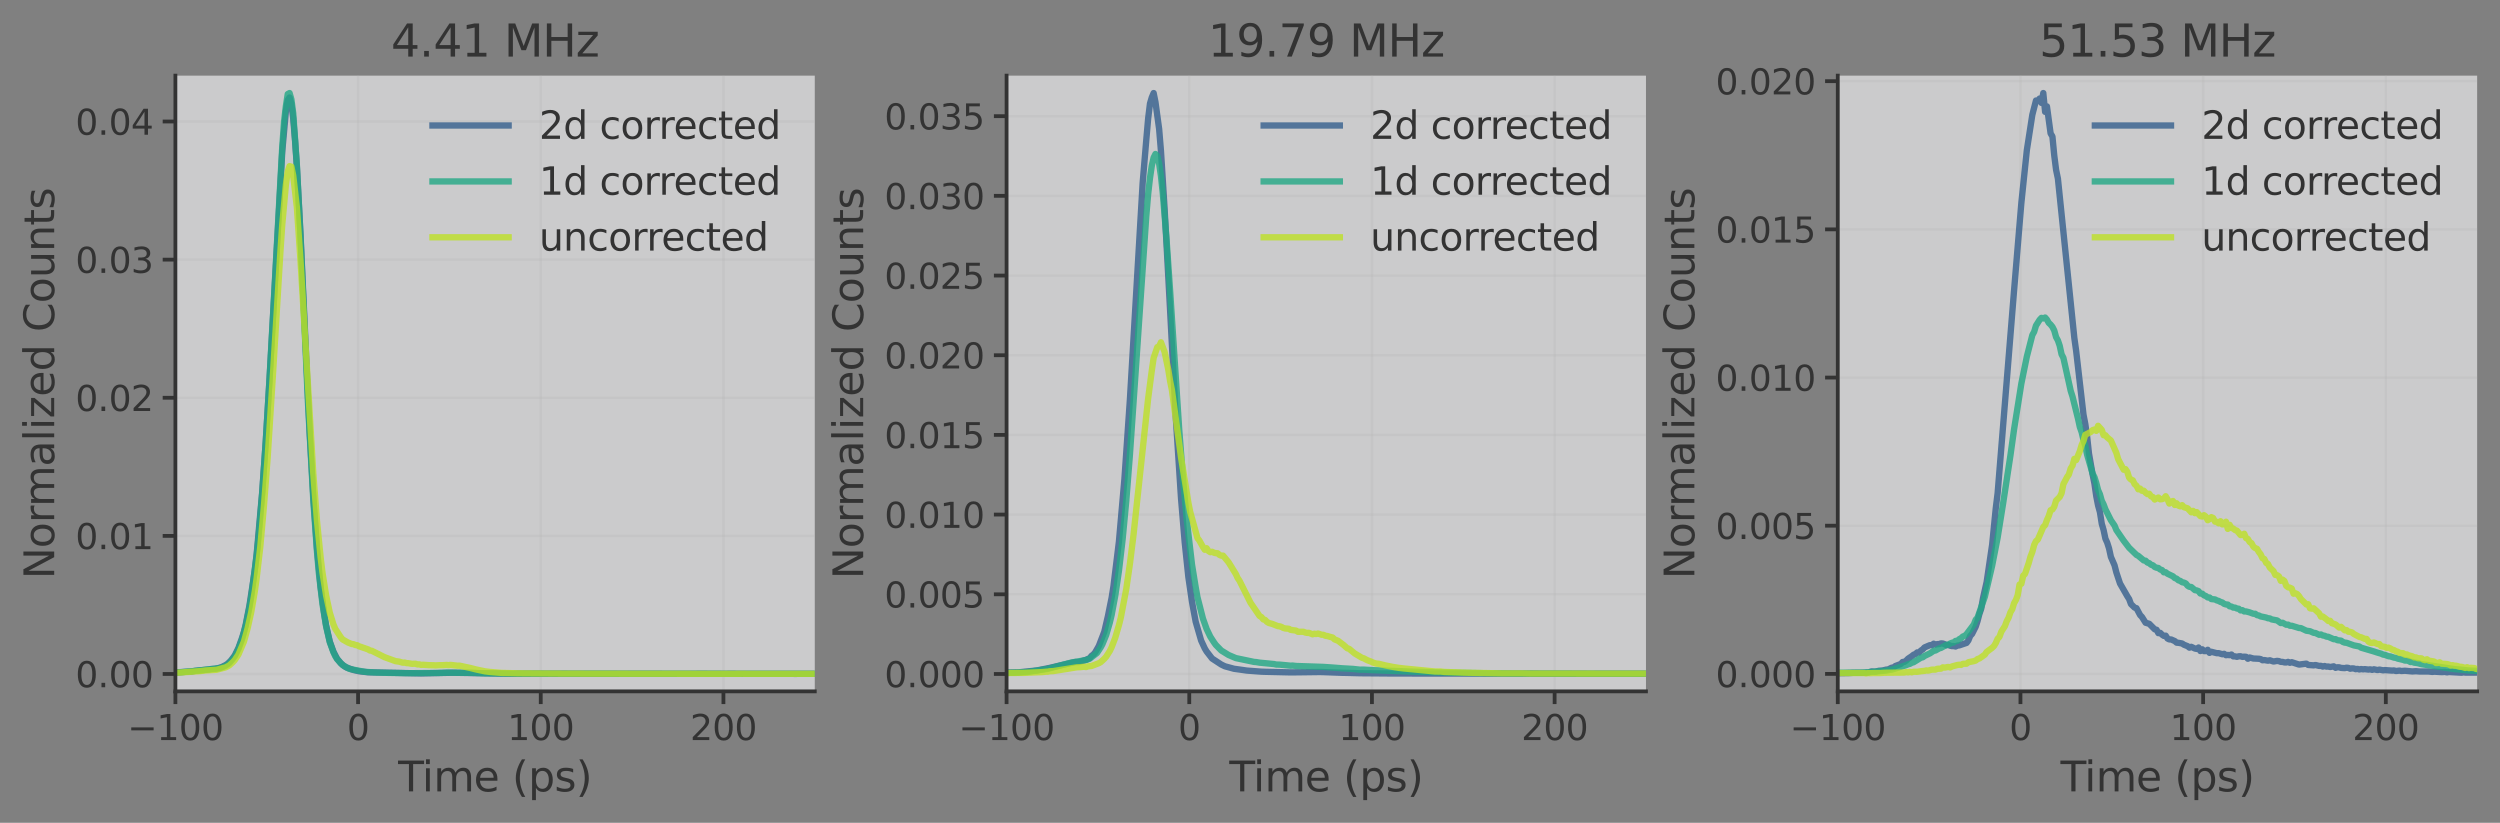 <?xml version="1.0" encoding="utf-8" standalone="no"?>
<!DOCTYPE svg PUBLIC "-//W3C//DTD SVG 1.1//EN"
  "http://www.w3.org/Graphics/SVG/1.1/DTD/svg11.dtd">
<svg xmlns:xlink="http://www.w3.org/1999/xlink" width="787.874pt" height="259.305pt" viewBox="0 0 787.874 259.305" xmlns="http://www.w3.org/2000/svg" version="1.1">
 <rect x="0" y="0" width="787.874" height="259.305" fill="#808080" stroke="none"/>
 <defs>
  <style type="text/css">*{stroke-linejoin: round; stroke-linecap: butt}</style>
 </defs>
 <g id="figure_1">
  <g id="patch_1">
   <path d="M 0 259.305 
L 787.874 259.305 
L 787.874 0 
L 0 0 
L 0 259.305 
z
" style="fill: none"/>
  </g>
  <g id="axes_1">
   <g id="patch_2">
    <path d="M 55.274 217.878 
L 256.774 217.878 
L 256.774 23.838 
L 55.274 23.838 
z
" style="fill: #fdfeff; fill-opacity: 0.6"/>
   </g>
   <g id="matplotlib.axis_1">
    <g id="xtick_1">
     <g id="line2d_1">
      <path d="M 55.274 217.878 
L 55.274 23.838 
" clip-path="url(#pa54a345127)" style="fill: none; stroke: #b0b0b0; stroke-opacity: 0.2; stroke-width: 0.8; stroke-linecap: square"/>
     </g>
     <g id="line2d_2">
      <defs>
       <path id="m704290a873" d="M 0 0 
L 0 4 
" style="stroke: #333333; stroke-width: 1.2"/>
      </defs>
      <g>
       <use xlink:href="#m704290a873" x="55.274" y="217.878" style="fill: #333333; stroke: #333333; stroke-width: 1.2"/>
      </g>
     </g>
     <g id="text_1">
      <!-- −100 -->
      <g style="fill: #333333" transform="translate(40.167 233.236) scale(0.11 -0.11)">
       <defs>
        <path id="DejaVuSans-2212" d="M 678 2272 
L 4684 2272 
L 4684 1741 
L 678 1741 
L 678 2272 
z
" transform="scale(0.016)"/>
        <path id="DejaVuSans-31" d="M 794 531 
L 1825 531 
L 1825 4091 
L 703 3866 
L 703 4441 
L 1819 4666 
L 2450 4666 
L 2450 531 
L 3481 531 
L 3481 0 
L 794 0 
L 794 531 
z
" transform="scale(0.016)"/>
        <path id="DejaVuSans-30" d="M 2034 4250 
Q 1547 4250 1301 3770 
Q 1056 3291 1056 2328 
Q 1056 1369 1301 889 
Q 1547 409 2034 409 
Q 2525 409 2770 889 
Q 3016 1369 3016 2328 
Q 3016 3291 2770 3770 
Q 2525 4250 2034 4250 
z
M 2034 4750 
Q 2819 4750 3233 4129 
Q 3647 3509 3647 2328 
Q 3647 1150 3233 529 
Q 2819 -91 2034 -91 
Q 1250 -91 836 529 
Q 422 1150 422 2328 
Q 422 3509 836 4129 
Q 1250 4750 2034 4750 
z
" transform="scale(0.016)"/>
       </defs>
       <use xlink:href="#DejaVuSans-2212"/>
       <use xlink:href="#DejaVuSans-31" x="83.789"/>
       <use xlink:href="#DejaVuSans-30" x="147.412"/>
       <use xlink:href="#DejaVuSans-30" x="211.035"/>
      </g>
     </g>
    </g>
    <g id="xtick_2">
     <g id="line2d_3">
      <path d="M 112.845 217.878 
L 112.845 23.838 
" clip-path="url(#pa54a345127)" style="fill: none; stroke: #b0b0b0; stroke-opacity: 0.2; stroke-width: 0.8; stroke-linecap: square"/>
     </g>
     <g id="line2d_4">
      <g>
       <use xlink:href="#m704290a873" x="112.845" y="217.878" style="fill: #333333; stroke: #333333; stroke-width: 1.2"/>
      </g>
     </g>
     <g id="text_2">
      <!-- 0 -->
      <g style="fill: #333333" transform="translate(109.346 233.236) scale(0.11 -0.11)">
       <use xlink:href="#DejaVuSans-30"/>
      </g>
     </g>
    </g>
    <g id="xtick_3">
     <g id="line2d_5">
      <path d="M 170.417 217.878 
L 170.417 23.838 
" clip-path="url(#pa54a345127)" style="fill: none; stroke: #b0b0b0; stroke-opacity: 0.2; stroke-width: 0.8; stroke-linecap: square"/>
     </g>
     <g id="line2d_6">
      <g>
       <use xlink:href="#m704290a873" x="170.417" y="217.878" style="fill: #333333; stroke: #333333; stroke-width: 1.2"/>
      </g>
     </g>
     <g id="text_3">
      <!-- 100 -->
      <g style="fill: #333333" transform="translate(159.918 233.236) scale(0.11 -0.11)">
       <use xlink:href="#DejaVuSans-31"/>
       <use xlink:href="#DejaVuSans-30" x="63.623"/>
       <use xlink:href="#DejaVuSans-30" x="127.246"/>
      </g>
     </g>
    </g>
    <g id="xtick_4">
     <g id="line2d_7">
      <path d="M 227.988 217.878 
L 227.988 23.838 
" clip-path="url(#pa54a345127)" style="fill: none; stroke: #b0b0b0; stroke-opacity: 0.2; stroke-width: 0.8; stroke-linecap: square"/>
     </g>
     <g id="line2d_8">
      <g>
       <use xlink:href="#m704290a873" x="227.988" y="217.878" style="fill: #333333; stroke: #333333; stroke-width: 1.2"/>
      </g>
     </g>
     <g id="text_4">
      <!-- 200 -->
      <g style="fill: #333333" transform="translate(217.49 233.236) scale(0.11 -0.11)">
       <defs>
        <path id="DejaVuSans-32" d="M 1228 531 
L 3431 531 
L 3431 0 
L 469 0 
L 469 531 
Q 828 903 1448 1529 
Q 2069 2156 2228 2338 
Q 2531 2678 2651 2914 
Q 2772 3150 2772 3378 
Q 2772 3750 2511 3984 
Q 2250 4219 1831 4219 
Q 1534 4219 1204 4116 
Q 875 4013 500 3803 
L 500 4441 
Q 881 4594 1212 4672 
Q 1544 4750 1819 4750 
Q 2544 4750 2975 4387 
Q 3406 4025 3406 3419 
Q 3406 3131 3298 2873 
Q 3191 2616 2906 2266 
Q 2828 2175 2409 1742 
Q 1991 1309 1228 531 
z
" transform="scale(0.016)"/>
       </defs>
       <use xlink:href="#DejaVuSans-32"/>
       <use xlink:href="#DejaVuSans-30" x="63.623"/>
       <use xlink:href="#DejaVuSans-30" x="127.246"/>
      </g>
     </g>
    </g>
    <g id="text_5">
     <!-- Time (ps) -->
     <g style="fill: #333333" transform="translate(125.47 249.402) scale(0.13 -0.13)">
      <defs>
       <path id="DejaVuSans-54" d="M -19 4666 
L 3928 4666 
L 3928 4134 
L 2272 4134 
L 2272 0 
L 1638 0 
L 1638 4134 
L -19 4134 
L -19 4666 
z
" transform="scale(0.016)"/>
       <path id="DejaVuSans-69" d="M 603 3500 
L 1178 3500 
L 1178 0 
L 603 0 
L 603 3500 
z
M 603 4863 
L 1178 4863 
L 1178 4134 
L 603 4134 
L 603 4863 
z
" transform="scale(0.016)"/>
       <path id="DejaVuSans-6d" d="M 3328 2828 
Q 3544 3216 3844 3400 
Q 4144 3584 4550 3584 
Q 5097 3584 5394 3201 
Q 5691 2819 5691 2113 
L 5691 0 
L 5113 0 
L 5113 2094 
Q 5113 2597 4934 2840 
Q 4756 3084 4391 3084 
Q 3944 3084 3684 2787 
Q 3425 2491 3425 1978 
L 3425 0 
L 2847 0 
L 2847 2094 
Q 2847 2600 2669 2842 
Q 2491 3084 2119 3084 
Q 1678 3084 1418 2786 
Q 1159 2488 1159 1978 
L 1159 0 
L 581 0 
L 581 3500 
L 1159 3500 
L 1159 2956 
Q 1356 3278 1631 3431 
Q 1906 3584 2284 3584 
Q 2666 3584 2933 3390 
Q 3200 3197 3328 2828 
z
" transform="scale(0.016)"/>
       <path id="DejaVuSans-65" d="M 3597 1894 
L 3597 1613 
L 953 1613 
Q 991 1019 1311 708 
Q 1631 397 2203 397 
Q 2534 397 2845 478 
Q 3156 559 3463 722 
L 3463 178 
Q 3153 47 2828 -22 
Q 2503 -91 2169 -91 
Q 1331 -91 842 396 
Q 353 884 353 1716 
Q 353 2575 817 3079 
Q 1281 3584 2069 3584 
Q 2775 3584 3186 3129 
Q 3597 2675 3597 1894 
z
M 3022 2063 
Q 3016 2534 2758 2815 
Q 2500 3097 2075 3097 
Q 1594 3097 1305 2825 
Q 1016 2553 972 2059 
L 3022 2063 
z
" transform="scale(0.016)"/>
       <path id="DejaVuSans-20" transform="scale(0.016)"/>
       <path id="DejaVuSans-28" d="M 1984 4856 
Q 1566 4138 1362 3434 
Q 1159 2731 1159 2009 
Q 1159 1288 1364 580 
Q 1569 -128 1984 -844 
L 1484 -844 
Q 1016 -109 783 600 
Q 550 1309 550 2009 
Q 550 2706 781 3412 
Q 1013 4119 1484 4856 
L 1984 4856 
z
" transform="scale(0.016)"/>
       <path id="DejaVuSans-70" d="M 1159 525 
L 1159 -1331 
L 581 -1331 
L 581 3500 
L 1159 3500 
L 1159 2969 
Q 1341 3281 1617 3432 
Q 1894 3584 2278 3584 
Q 2916 3584 3314 3078 
Q 3713 2572 3713 1747 
Q 3713 922 3314 415 
Q 2916 -91 2278 -91 
Q 1894 -91 1617 61 
Q 1341 213 1159 525 
z
M 3116 1747 
Q 3116 2381 2855 2742 
Q 2594 3103 2138 3103 
Q 1681 3103 1420 2742 
Q 1159 2381 1159 1747 
Q 1159 1113 1420 752 
Q 1681 391 2138 391 
Q 2594 391 2855 752 
Q 3116 1113 3116 1747 
z
" transform="scale(0.016)"/>
       <path id="DejaVuSans-73" d="M 2834 3397 
L 2834 2853 
Q 2591 2978 2328 3040 
Q 2066 3103 1784 3103 
Q 1356 3103 1142 2972 
Q 928 2841 928 2578 
Q 928 2378 1081 2264 
Q 1234 2150 1697 2047 
L 1894 2003 
Q 2506 1872 2764 1633 
Q 3022 1394 3022 966 
Q 3022 478 2636 193 
Q 2250 -91 1575 -91 
Q 1294 -91 989 -36 
Q 684 19 347 128 
L 347 722 
Q 666 556 975 473 
Q 1284 391 1588 391 
Q 1994 391 2212 530 
Q 2431 669 2431 922 
Q 2431 1156 2273 1281 
Q 2116 1406 1581 1522 
L 1381 1569 
Q 847 1681 609 1914 
Q 372 2147 372 2553 
Q 372 3047 722 3315 
Q 1072 3584 1716 3584 
Q 2034 3584 2315 3537 
Q 2597 3491 2834 3397 
z
" transform="scale(0.016)"/>
       <path id="DejaVuSans-29" d="M 513 4856 
L 1013 4856 
Q 1481 4119 1714 3412 
Q 1947 2706 1947 2009 
Q 1947 1309 1714 600 
Q 1481 -109 1013 -844 
L 513 -844 
Q 928 -128 1133 580 
Q 1338 1288 1338 2009 
Q 1338 2731 1133 3434 
Q 928 4138 513 4856 
z
" transform="scale(0.016)"/>
      </defs>
      <use xlink:href="#DejaVuSans-54"/>
      <use xlink:href="#DejaVuSans-69" x="57.959"/>
      <use xlink:href="#DejaVuSans-6d" x="85.742"/>
      <use xlink:href="#DejaVuSans-65" x="183.154"/>
      <use xlink:href="#DejaVuSans-20" x="244.678"/>
      <use xlink:href="#DejaVuSans-28" x="276.465"/>
      <use xlink:href="#DejaVuSans-70" x="315.479"/>
      <use xlink:href="#DejaVuSans-73" x="378.955"/>
      <use xlink:href="#DejaVuSans-29" x="431.055"/>
     </g>
    </g>
   </g>
   <g id="matplotlib.axis_2">
    <g id="ytick_1">
     <g id="line2d_9">
      <path d="M 55.274 212.409 
L 256.774 212.409 
" clip-path="url(#pa54a345127)" style="fill: none; stroke: #b0b0b0; stroke-opacity: 0.2; stroke-width: 0.8; stroke-linecap: square"/>
     </g>
     <g id="line2d_10">
      <defs>
       <path id="m64ed70c8c8" d="M 0 0 
L -4 0 
" style="stroke: #333333; stroke-width: 1.2"/>
      </defs>
      <g>
       <use xlink:href="#m64ed70c8c8" x="55.274" y="212.409" style="fill: #333333; stroke: #333333; stroke-width: 1.2"/>
      </g>
     </g>
     <g id="text_6">
      <!-- 0.00 -->
      <g style="fill: #333333" transform="translate(23.782 216.588) scale(0.11 -0.11)">
       <defs>
        <path id="DejaVuSans-2e" d="M 684 794 
L 1344 794 
L 1344 0 
L 684 0 
L 684 794 
z
" transform="scale(0.016)"/>
       </defs>
       <use xlink:href="#DejaVuSans-30"/>
       <use xlink:href="#DejaVuSans-2e" x="63.623"/>
       <use xlink:href="#DejaVuSans-30" x="95.41"/>
       <use xlink:href="#DejaVuSans-30" x="159.033"/>
      </g>
     </g>
    </g>
    <g id="ytick_2">
     <g id="line2d_11">
      <path d="M 55.274 168.88 
L 256.774 168.88 
" clip-path="url(#pa54a345127)" style="fill: none; stroke: #b0b0b0; stroke-opacity: 0.2; stroke-width: 0.8; stroke-linecap: square"/>
     </g>
     <g id="line2d_12">
      <g>
       <use xlink:href="#m64ed70c8c8" x="55.274" y="168.88" style="fill: #333333; stroke: #333333; stroke-width: 1.2"/>
      </g>
     </g>
     <g id="text_7">
      <!-- 0.01 -->
      <g style="fill: #333333" transform="translate(23.782 173.059) scale(0.11 -0.11)">
       <use xlink:href="#DejaVuSans-30"/>
       <use xlink:href="#DejaVuSans-2e" x="63.623"/>
       <use xlink:href="#DejaVuSans-30" x="95.41"/>
       <use xlink:href="#DejaVuSans-31" x="159.033"/>
      </g>
     </g>
    </g>
    <g id="ytick_3">
     <g id="line2d_13">
      <path d="M 55.274 125.35 
L 256.774 125.35 
" clip-path="url(#pa54a345127)" style="fill: none; stroke: #b0b0b0; stroke-opacity: 0.2; stroke-width: 0.8; stroke-linecap: square"/>
     </g>
     <g id="line2d_14">
      <g>
       <use xlink:href="#m64ed70c8c8" x="55.274" y="125.35" style="fill: #333333; stroke: #333333; stroke-width: 1.2"/>
      </g>
     </g>
     <g id="text_8">
      <!-- 0.02 -->
      <g style="fill: #333333" transform="translate(23.782 129.529) scale(0.11 -0.11)">
       <use xlink:href="#DejaVuSans-30"/>
       <use xlink:href="#DejaVuSans-2e" x="63.623"/>
       <use xlink:href="#DejaVuSans-30" x="95.41"/>
       <use xlink:href="#DejaVuSans-32" x="159.033"/>
      </g>
     </g>
    </g>
    <g id="ytick_4">
     <g id="line2d_15">
      <path d="M 55.274 81.82 
L 256.774 81.82 
" clip-path="url(#pa54a345127)" style="fill: none; stroke: #b0b0b0; stroke-opacity: 0.2; stroke-width: 0.8; stroke-linecap: square"/>
     </g>
     <g id="line2d_16">
      <g>
       <use xlink:href="#m64ed70c8c8" x="55.274" y="81.82" style="fill: #333333; stroke: #333333; stroke-width: 1.2"/>
      </g>
     </g>
     <g id="text_9">
      <!-- 0.03 -->
      <g style="fill: #333333" transform="translate(23.782 85.999) scale(0.11 -0.11)">
       <defs>
        <path id="DejaVuSans-33" d="M 2597 2516 
Q 3050 2419 3304 2112 
Q 3559 1806 3559 1356 
Q 3559 666 3084 287 
Q 2609 -91 1734 -91 
Q 1441 -91 1130 -33 
Q 819 25 488 141 
L 488 750 
Q 750 597 1062 519 
Q 1375 441 1716 441 
Q 2309 441 2620 675 
Q 2931 909 2931 1356 
Q 2931 1769 2642 2001 
Q 2353 2234 1838 2234 
L 1294 2234 
L 1294 2753 
L 1863 2753 
Q 2328 2753 2575 2939 
Q 2822 3125 2822 3475 
Q 2822 3834 2567 4026 
Q 2313 4219 1838 4219 
Q 1578 4219 1281 4162 
Q 984 4106 628 3988 
L 628 4550 
Q 988 4650 1302 4700 
Q 1616 4750 1894 4750 
Q 2613 4750 3031 4423 
Q 3450 4097 3450 3541 
Q 3450 3153 3228 2886 
Q 3006 2619 2597 2516 
z
" transform="scale(0.016)"/>
       </defs>
       <use xlink:href="#DejaVuSans-30"/>
       <use xlink:href="#DejaVuSans-2e" x="63.623"/>
       <use xlink:href="#DejaVuSans-30" x="95.41"/>
       <use xlink:href="#DejaVuSans-33" x="159.033"/>
      </g>
     </g>
    </g>
    <g id="ytick_5">
     <g id="line2d_17">
      <path d="M 55.274 38.291 
L 256.774 38.291 
" clip-path="url(#pa54a345127)" style="fill: none; stroke: #b0b0b0; stroke-opacity: 0.2; stroke-width: 0.8; stroke-linecap: square"/>
     </g>
     <g id="line2d_18">
      <g>
       <use xlink:href="#m64ed70c8c8" x="55.274" y="38.291" style="fill: #333333; stroke: #333333; stroke-width: 1.2"/>
      </g>
     </g>
     <g id="text_10">
      <!-- 0.04 -->
      <g style="fill: #333333" transform="translate(23.782 42.47) scale(0.11 -0.11)">
       <defs>
        <path id="DejaVuSans-34" d="M 2419 4116 
L 825 1625 
L 2419 1625 
L 2419 4116 
z
M 2253 4666 
L 3047 4666 
L 3047 1625 
L 3713 1625 
L 3713 1100 
L 3047 1100 
L 3047 0 
L 2419 0 
L 2419 1100 
L 313 1100 
L 313 1709 
L 2253 4666 
z
" transform="scale(0.016)"/>
       </defs>
       <use xlink:href="#DejaVuSans-30"/>
       <use xlink:href="#DejaVuSans-2e" x="63.623"/>
       <use xlink:href="#DejaVuSans-30" x="95.41"/>
       <use xlink:href="#DejaVuSans-34" x="159.033"/>
      </g>
     </g>
    </g>
    <g id="text_11">
     <!-- Normalized Counts -->
     <g style="fill: #333333" transform="translate(17.078 182.475) rotate(-90) scale(0.13 -0.13)">
      <defs>
       <path id="DejaVuSans-4e" d="M 628 4666 
L 1478 4666 
L 3547 763 
L 3547 4666 
L 4159 4666 
L 4159 0 
L 3309 0 
L 1241 3903 
L 1241 0 
L 628 0 
L 628 4666 
z
" transform="scale(0.016)"/>
       <path id="DejaVuSans-6f" d="M 1959 3097 
Q 1497 3097 1228 2736 
Q 959 2375 959 1747 
Q 959 1119 1226 758 
Q 1494 397 1959 397 
Q 2419 397 2687 759 
Q 2956 1122 2956 1747 
Q 2956 2369 2687 2733 
Q 2419 3097 1959 3097 
z
M 1959 3584 
Q 2709 3584 3137 3096 
Q 3566 2609 3566 1747 
Q 3566 888 3137 398 
Q 2709 -91 1959 -91 
Q 1206 -91 779 398 
Q 353 888 353 1747 
Q 353 2609 779 3096 
Q 1206 3584 1959 3584 
z
" transform="scale(0.016)"/>
       <path id="DejaVuSans-72" d="M 2631 2963 
Q 2534 3019 2420 3045 
Q 2306 3072 2169 3072 
Q 1681 3072 1420 2755 
Q 1159 2438 1159 1844 
L 1159 0 
L 581 0 
L 581 3500 
L 1159 3500 
L 1159 2956 
Q 1341 3275 1631 3429 
Q 1922 3584 2338 3584 
Q 2397 3584 2469 3576 
Q 2541 3569 2628 3553 
L 2631 2963 
z
" transform="scale(0.016)"/>
       <path id="DejaVuSans-61" d="M 2194 1759 
Q 1497 1759 1228 1600 
Q 959 1441 959 1056 
Q 959 750 1161 570 
Q 1363 391 1709 391 
Q 2188 391 2477 730 
Q 2766 1069 2766 1631 
L 2766 1759 
L 2194 1759 
z
M 3341 1997 
L 3341 0 
L 2766 0 
L 2766 531 
Q 2569 213 2275 61 
Q 1981 -91 1556 -91 
Q 1019 -91 701 211 
Q 384 513 384 1019 
Q 384 1609 779 1909 
Q 1175 2209 1959 2209 
L 2766 2209 
L 2766 2266 
Q 2766 2663 2505 2880 
Q 2244 3097 1772 3097 
Q 1472 3097 1187 3025 
Q 903 2953 641 2809 
L 641 3341 
Q 956 3463 1253 3523 
Q 1550 3584 1831 3584 
Q 2591 3584 2966 3190 
Q 3341 2797 3341 1997 
z
" transform="scale(0.016)"/>
       <path id="DejaVuSans-6c" d="M 603 4863 
L 1178 4863 
L 1178 0 
L 603 0 
L 603 4863 
z
" transform="scale(0.016)"/>
       <path id="DejaVuSans-7a" d="M 353 3500 
L 3084 3500 
L 3084 2975 
L 922 459 
L 3084 459 
L 3084 0 
L 275 0 
L 275 525 
L 2438 3041 
L 353 3041 
L 353 3500 
z
" transform="scale(0.016)"/>
       <path id="DejaVuSans-64" d="M 2906 2969 
L 2906 4863 
L 3481 4863 
L 3481 0 
L 2906 0 
L 2906 525 
Q 2725 213 2448 61 
Q 2172 -91 1784 -91 
Q 1150 -91 751 415 
Q 353 922 353 1747 
Q 353 2572 751 3078 
Q 1150 3584 1784 3584 
Q 2172 3584 2448 3432 
Q 2725 3281 2906 2969 
z
M 947 1747 
Q 947 1113 1208 752 
Q 1469 391 1925 391 
Q 2381 391 2643 752 
Q 2906 1113 2906 1747 
Q 2906 2381 2643 2742 
Q 2381 3103 1925 3103 
Q 1469 3103 1208 2742 
Q 947 2381 947 1747 
z
" transform="scale(0.016)"/>
       <path id="DejaVuSans-43" d="M 4122 4306 
L 4122 3641 
Q 3803 3938 3442 4084 
Q 3081 4231 2675 4231 
Q 1875 4231 1450 3742 
Q 1025 3253 1025 2328 
Q 1025 1406 1450 917 
Q 1875 428 2675 428 
Q 3081 428 3442 575 
Q 3803 722 4122 1019 
L 4122 359 
Q 3791 134 3420 21 
Q 3050 -91 2638 -91 
Q 1578 -91 968 557 
Q 359 1206 359 2328 
Q 359 3453 968 4101 
Q 1578 4750 2638 4750 
Q 3056 4750 3426 4639 
Q 3797 4528 4122 4306 
z
" transform="scale(0.016)"/>
       <path id="DejaVuSans-75" d="M 544 1381 
L 544 3500 
L 1119 3500 
L 1119 1403 
Q 1119 906 1312 657 
Q 1506 409 1894 409 
Q 2359 409 2629 706 
Q 2900 1003 2900 1516 
L 2900 3500 
L 3475 3500 
L 3475 0 
L 2900 0 
L 2900 538 
Q 2691 219 2414 64 
Q 2138 -91 1772 -91 
Q 1169 -91 856 284 
Q 544 659 544 1381 
z
M 1991 3584 
L 1991 3584 
z
" transform="scale(0.016)"/>
       <path id="DejaVuSans-6e" d="M 3513 2113 
L 3513 0 
L 2938 0 
L 2938 2094 
Q 2938 2591 2744 2837 
Q 2550 3084 2163 3084 
Q 1697 3084 1428 2787 
Q 1159 2491 1159 1978 
L 1159 0 
L 581 0 
L 581 3500 
L 1159 3500 
L 1159 2956 
Q 1366 3272 1645 3428 
Q 1925 3584 2291 3584 
Q 2894 3584 3203 3211 
Q 3513 2838 3513 2113 
z
" transform="scale(0.016)"/>
       <path id="DejaVuSans-74" d="M 1172 4494 
L 1172 3500 
L 2356 3500 
L 2356 3053 
L 1172 3053 
L 1172 1153 
Q 1172 725 1289 603 
Q 1406 481 1766 481 
L 2356 481 
L 2356 0 
L 1766 0 
Q 1100 0 847 248 
Q 594 497 594 1153 
L 594 3053 
L 172 3053 
L 172 3500 
L 594 3500 
L 594 4494 
L 1172 4494 
z
" transform="scale(0.016)"/>
      </defs>
      <use xlink:href="#DejaVuSans-4e"/>
      <use xlink:href="#DejaVuSans-6f" x="74.805"/>
      <use xlink:href="#DejaVuSans-72" x="135.986"/>
      <use xlink:href="#DejaVuSans-6d" x="175.35"/>
      <use xlink:href="#DejaVuSans-61" x="272.762"/>
      <use xlink:href="#DejaVuSans-6c" x="334.041"/>
      <use xlink:href="#DejaVuSans-69" x="361.824"/>
      <use xlink:href="#DejaVuSans-7a" x="389.607"/>
      <use xlink:href="#DejaVuSans-65" x="442.098"/>
      <use xlink:href="#DejaVuSans-64" x="503.621"/>
      <use xlink:href="#DejaVuSans-20" x="567.098"/>
      <use xlink:href="#DejaVuSans-43" x="598.885"/>
      <use xlink:href="#DejaVuSans-6f" x="668.709"/>
      <use xlink:href="#DejaVuSans-75" x="729.891"/>
      <use xlink:href="#DejaVuSans-6e" x="793.27"/>
      <use xlink:href="#DejaVuSans-74" x="856.648"/>
      <use xlink:href="#DejaVuSans-73" x="895.857"/>
     </g>
    </g>
   </g>
   <g id="line2d_19">
    <path d="M -1 212.319 
L 0.869 212.331 
L 6.05 212.368 
L 10.08 212.359 
L 14.11 212.363 
L 30.806 212.366 
L 44.047 212.35 
L 48.077 212.266 
L 52.683 212.133 
L 55.562 211.895 
L 60.167 211.619 
L 61.319 211.444 
L 65.924 210.975 
L 66.5 210.854 
L 67.652 210.797 
L 68.803 210.551 
L 69.954 210.187 
L 71.106 209.601 
L 71.682 209.236 
L 72.833 208.116 
L 73.984 206.561 
L 75.136 204.229 
L 76.287 201.001 
L 76.863 199.158 
L 77.439 196.829 
L 78.59 190.957 
L 79.742 183.446 
L 80.317 179.459 
L 80.893 174.593 
L 82.62 155.223 
L 83.772 138.926 
L 84.923 119.889 
L 88.953 47.724 
L 90.104 34.949 
L 90.68 31.6 
L 91.256 30.739 
L 91.832 32.751 
L 92.407 37.341 
L 92.983 44.269 
L 93.559 52.571 
L 94.71 74.045 
L 97.589 136.138 
L 98.74 156.432 
L 99.892 172.814 
L 101.043 185.041 
L 102.194 193.592 
L 102.77 197.106 
L 103.922 202.143 
L 105.073 205.351 
L 106.224 207.573 
L 107.376 209.008 
L 108.527 209.954 
L 109.103 210.319 
L 111.406 211.154 
L 113.133 211.541 
L 116.012 211.873 
L 132.707 212.223 
L 142.494 212.011 
L 161.493 212.324 
L 169.553 212.322 
L 204.672 212.346 
L 217.337 212.358 
L 221.367 212.342 
L 224.246 212.357 
L 231.154 212.347 
L 234.609 212.361 
L 238.063 212.355 
L 250.729 212.368 
L 255.334 212.362 
L 399.263 212.386 
L 399.263 212.386 
" clip-path="url(#pa54a345127)" style="fill: none; stroke: #355f8d; stroke-opacity: 0.8; stroke-width: 2; stroke-linecap: square"/>
   </g>
   <g id="line2d_20">
    <path d="M -1 212.322 
L 2.02 212.351 
L 14.686 212.361 
L 47.502 212.292 
L 52.107 212.145 
L 57.289 211.826 
L 60.167 211.57 
L 69.379 210.542 
L 71.106 209.82 
L 72.257 208.987 
L 73.409 207.595 
L 73.984 206.853 
L 75.136 204.529 
L 76.287 201.467 
L 77.439 197.143 
L 78.59 191.471 
L 79.166 188.14 
L 80.893 174.91 
L 81.469 169.385 
L 82.62 155.62 
L 83.772 138.83 
L 84.923 119.701 
L 88.953 46.28 
L 89.529 38.29 
L 90.104 33.394 
L 90.68 29.644 
L 91.256 29.33 
L 91.832 31.335 
L 92.407 35.696 
L 93.559 52.014 
L 94.71 74.424 
L 97.013 126.245 
L 98.74 157.736 
L 99.892 173.792 
L 100.467 180.411 
L 101.619 190.344 
L 102.77 197.364 
L 103.922 202.384 
L 105.073 205.535 
L 105.649 206.796 
L 106.224 207.707 
L 107.952 209.585 
L 109.679 210.59 
L 110.254 210.833 
L 114.86 211.708 
L 118.314 211.941 
L 122.344 212.056 
L 127.526 212.142 
L 130.404 212.143 
L 139.04 212.067 
L 140.767 211.985 
L 148.827 212.057 
L 152.857 212.209 
L 163.796 212.307 
L 168.977 212.305 
L 180.492 212.317 
L 186.824 212.323 
L 246.123 212.361 
L 255.91 212.363 
L 282.393 212.366 
L 295.059 212.367 
L 304.846 212.366 
L 399.263 212.384 
L 399.263 212.384 
" clip-path="url(#pa54a345127)" style="fill: none; stroke: #22a884; stroke-opacity: 0.8; stroke-width: 2; stroke-linecap: square"/>
   </g>
   <g id="line2d_21">
    <path d="M -1 212.302 
L 1.444 212.327 
L 11.232 212.347 
L 19.867 212.362 
L 29.079 212.355 
L 44.047 212.344 
L 56.713 211.948 
L 63.046 211.5 
L 64.773 211.293 
L 68.227 211.086 
L 71.106 210.315 
L 72.257 209.696 
L 73.409 208.647 
L 73.984 208.014 
L 75.136 206.279 
L 76.863 202.227 
L 78.014 198.08 
L 79.166 192.953 
L 80.317 186.259 
L 80.893 182.122 
L 82.044 172.188 
L 83.196 159.264 
L 84.347 144.265 
L 86.074 117.15 
L 88.377 79.243 
L 88.953 70.78 
L 90.104 58.179 
L 90.68 54.032 
L 91.256 52.361 
L 91.832 52.528 
L 92.407 55.34 
L 93.559 65.356 
L 94.71 82.22 
L 98.74 149.376 
L 99.892 164.141 
L 101.043 175.675 
L 101.619 180.387 
L 102.77 187.643 
L 103.922 193.043 
L 105.073 196.772 
L 105.649 198.153 
L 107.376 200.804 
L 107.952 201.51 
L 109.679 202.491 
L 110.83 202.95 
L 111.406 203.014 
L 111.982 203.289 
L 112.557 203.338 
L 113.133 203.666 
L 116.012 204.654 
L 116.587 205.005 
L 117.163 205.087 
L 121.193 207.103 
L 124.647 208.357 
L 125.799 208.516 
L 126.95 208.848 
L 127.526 208.803 
L 128.102 208.98 
L 128.677 209.004 
L 129.829 209.205 
L 130.98 209.175 
L 131.556 209.398 
L 132.132 209.364 
L 132.707 209.546 
L 133.283 209.492 
L 135.01 209.617 
L 136.737 209.657 
L 137.313 209.704 
L 138.464 209.629 
L 139.616 209.626 
L 140.767 209.555 
L 141.343 209.64 
L 141.919 209.532 
L 144.222 209.801 
L 144.797 209.773 
L 148.252 210.522 
L 149.979 210.967 
L 152.857 211.574 
L 154.584 211.779 
L 158.039 212.064 
L 163.22 212.189 
L 175.31 212.282 
L 183.946 212.307 
L 192.582 212.322 
L 215.034 212.348 
L 228.852 212.355 
L 234.033 212.346 
L 238.639 212.361 
L 281.817 212.36 
L 291.604 212.376 
L 300.24 212.36 
L 314.057 212.374 
L 328.45 212.367 
L 334.207 212.372 
L 340.54 212.367 
L 370.477 212.366 
L 399.263 212.364 
L 399.263 212.364 
" clip-path="url(#pa54a345127)" style="fill: none; stroke: #bddf26; stroke-opacity: 0.8; stroke-width: 2; stroke-linecap: square"/>
   </g>
   <g id="patch_3">
    <path d="M 55.274 217.878 
L 55.274 23.838 
" style="fill: none; stroke: #333333; stroke-width: 1.2; stroke-linejoin: miter; stroke-linecap: square"/>
   </g>
   <g id="patch_4">
    <path d="M 55.274 217.878 
L 256.774 217.878 
" style="fill: none; stroke: #333333; stroke-width: 1.2; stroke-linejoin: miter; stroke-linecap: square"/>
   </g>
   <g id="text_12">
    <!-- 4.41 MHz -->
    <g style="fill: #333333" transform="translate(123.235 17.838) scale(0.14 -0.14)">
     <defs>
      <path id="DejaVuSans-4d" d="M 628 4666 
L 1569 4666 
L 2759 1491 
L 3956 4666 
L 4897 4666 
L 4897 0 
L 4281 0 
L 4281 4097 
L 3078 897 
L 2444 897 
L 1241 4097 
L 1241 0 
L 628 0 
L 628 4666 
z
" transform="scale(0.016)"/>
      <path id="DejaVuSans-48" d="M 628 4666 
L 1259 4666 
L 1259 2753 
L 3553 2753 
L 3553 4666 
L 4184 4666 
L 4184 0 
L 3553 0 
L 3553 2222 
L 1259 2222 
L 1259 0 
L 628 0 
L 628 4666 
z
" transform="scale(0.016)"/>
     </defs>
     <use xlink:href="#DejaVuSans-34"/>
     <use xlink:href="#DejaVuSans-2e" x="63.623"/>
     <use xlink:href="#DejaVuSans-34" x="95.41"/>
     <use xlink:href="#DejaVuSans-31" x="159.033"/>
     <use xlink:href="#DejaVuSans-20" x="222.656"/>
     <use xlink:href="#DejaVuSans-4d" x="254.443"/>
     <use xlink:href="#DejaVuSans-48" x="340.723"/>
     <use xlink:href="#DejaVuSans-7a" x="415.918"/>
    </g>
   </g>
   <g id="legend_1">
    <g id="line2d_22">
     <path d="M 136.292 39.556 
L 148.292 39.556 
L 160.292 39.556 
" style="fill: none; stroke: #355f8d; stroke-opacity: 0.8; stroke-width: 2; stroke-linecap: square"/>
    </g>
    <g id="text_13">
     <!-- 2d corrected -->
     <g style="fill: #333333" transform="translate(169.892 43.756) scale(0.12 -0.12)">
      <defs>
       <path id="DejaVuSans-63" d="M 3122 3366 
L 3122 2828 
Q 2878 2963 2633 3030 
Q 2388 3097 2138 3097 
Q 1578 3097 1268 2742 
Q 959 2388 959 1747 
Q 959 1106 1268 751 
Q 1578 397 2138 397 
Q 2388 397 2633 464 
Q 2878 531 3122 666 
L 3122 134 
Q 2881 22 2623 -34 
Q 2366 -91 2075 -91 
Q 1284 -91 818 406 
Q 353 903 353 1747 
Q 353 2603 823 3093 
Q 1294 3584 2113 3584 
Q 2378 3584 2631 3529 
Q 2884 3475 3122 3366 
z
" transform="scale(0.016)"/>
      </defs>
      <use xlink:href="#DejaVuSans-32"/>
      <use xlink:href="#DejaVuSans-64" x="63.623"/>
      <use xlink:href="#DejaVuSans-20" x="127.1"/>
      <use xlink:href="#DejaVuSans-63" x="158.887"/>
      <use xlink:href="#DejaVuSans-6f" x="213.867"/>
      <use xlink:href="#DejaVuSans-72" x="275.049"/>
      <use xlink:href="#DejaVuSans-72" x="314.412"/>
      <use xlink:href="#DejaVuSans-65" x="353.275"/>
      <use xlink:href="#DejaVuSans-63" x="414.799"/>
      <use xlink:href="#DejaVuSans-74" x="469.779"/>
      <use xlink:href="#DejaVuSans-65" x="508.988"/>
      <use xlink:href="#DejaVuSans-64" x="570.512"/>
     </g>
    </g>
    <g id="line2d_23">
     <path d="M 136.292 57.17 
L 148.292 57.17 
L 160.292 57.17 
" style="fill: none; stroke: #22a884; stroke-opacity: 0.8; stroke-width: 2; stroke-linecap: square"/>
    </g>
    <g id="text_14">
     <!-- 1d corrected -->
     <g style="fill: #333333" transform="translate(169.892 61.37) scale(0.12 -0.12)">
      <use xlink:href="#DejaVuSans-31"/>
      <use xlink:href="#DejaVuSans-64" x="63.623"/>
      <use xlink:href="#DejaVuSans-20" x="127.1"/>
      <use xlink:href="#DejaVuSans-63" x="158.887"/>
      <use xlink:href="#DejaVuSans-6f" x="213.867"/>
      <use xlink:href="#DejaVuSans-72" x="275.049"/>
      <use xlink:href="#DejaVuSans-72" x="314.412"/>
      <use xlink:href="#DejaVuSans-65" x="353.275"/>
      <use xlink:href="#DejaVuSans-63" x="414.799"/>
      <use xlink:href="#DejaVuSans-74" x="469.779"/>
      <use xlink:href="#DejaVuSans-65" x="508.988"/>
      <use xlink:href="#DejaVuSans-64" x="570.512"/>
     </g>
    </g>
    <g id="line2d_24">
     <path d="M 136.292 74.783 
L 148.292 74.783 
L 160.292 74.783 
" style="fill: none; stroke: #bddf26; stroke-opacity: 0.8; stroke-width: 2; stroke-linecap: square"/>
    </g>
    <g id="text_15">
     <!-- uncorrected -->
     <g style="fill: #333333" transform="translate(169.892 78.983) scale(0.12 -0.12)">
      <use xlink:href="#DejaVuSans-75"/>
      <use xlink:href="#DejaVuSans-6e" x="63.379"/>
      <use xlink:href="#DejaVuSans-63" x="126.758"/>
      <use xlink:href="#DejaVuSans-6f" x="181.738"/>
      <use xlink:href="#DejaVuSans-72" x="242.92"/>
      <use xlink:href="#DejaVuSans-72" x="282.283"/>
      <use xlink:href="#DejaVuSans-65" x="321.146"/>
      <use xlink:href="#DejaVuSans-63" x="382.67"/>
      <use xlink:href="#DejaVuSans-74" x="437.65"/>
      <use xlink:href="#DejaVuSans-65" x="476.859"/>
      <use xlink:href="#DejaVuSans-64" x="538.383"/>
     </g>
    </g>
   </g>
  </g>
  <g id="axes_2">
   <g id="patch_5">
    <path d="M 317.224 217.878 
L 518.724 217.878 
L 518.724 23.838 
L 317.224 23.838 
z
" style="fill: #fdfeff; fill-opacity: 0.6"/>
   </g>
   <g id="matplotlib.axis_3">
    <g id="xtick_5">
     <g id="line2d_25">
      <path d="M 317.224 217.878 
L 317.224 23.838 
" clip-path="url(#pa1baa139fe)" style="fill: none; stroke: #b0b0b0; stroke-opacity: 0.2; stroke-width: 0.8; stroke-linecap: square"/>
     </g>
     <g id="line2d_26">
      <g>
       <use xlink:href="#m704290a873" x="317.224" y="217.878" style="fill: #333333; stroke: #333333; stroke-width: 1.2"/>
      </g>
     </g>
     <g id="text_16">
      <!-- −100 -->
      <g style="fill: #333333" transform="translate(302.117 233.236) scale(0.11 -0.11)">
       <use xlink:href="#DejaVuSans-2212"/>
       <use xlink:href="#DejaVuSans-31" x="83.789"/>
       <use xlink:href="#DejaVuSans-30" x="147.412"/>
       <use xlink:href="#DejaVuSans-30" x="211.035"/>
      </g>
     </g>
    </g>
    <g id="xtick_6">
     <g id="line2d_27">
      <path d="M 374.795 217.878 
L 374.795 23.838 
" clip-path="url(#pa1baa139fe)" style="fill: none; stroke: #b0b0b0; stroke-opacity: 0.2; stroke-width: 0.8; stroke-linecap: square"/>
     </g>
     <g id="line2d_28">
      <g>
       <use xlink:href="#m704290a873" x="374.795" y="217.878" style="fill: #333333; stroke: #333333; stroke-width: 1.2"/>
      </g>
     </g>
     <g id="text_17">
      <!-- 0 -->
      <g style="fill: #333333" transform="translate(371.296 233.236) scale(0.11 -0.11)">
       <use xlink:href="#DejaVuSans-30"/>
      </g>
     </g>
    </g>
    <g id="xtick_7">
     <g id="line2d_29">
      <path d="M 432.367 217.878 
L 432.367 23.838 
" clip-path="url(#pa1baa139fe)" style="fill: none; stroke: #b0b0b0; stroke-opacity: 0.2; stroke-width: 0.8; stroke-linecap: square"/>
     </g>
     <g id="line2d_30">
      <g>
       <use xlink:href="#m704290a873" x="432.367" y="217.878" style="fill: #333333; stroke: #333333; stroke-width: 1.2"/>
      </g>
     </g>
     <g id="text_18">
      <!-- 100 -->
      <g style="fill: #333333" transform="translate(421.868 233.236) scale(0.11 -0.11)">
       <use xlink:href="#DejaVuSans-31"/>
       <use xlink:href="#DejaVuSans-30" x="63.623"/>
       <use xlink:href="#DejaVuSans-30" x="127.246"/>
      </g>
     </g>
    </g>
    <g id="xtick_8">
     <g id="line2d_31">
      <path d="M 489.938 217.878 
L 489.938 23.838 
" clip-path="url(#pa1baa139fe)" style="fill: none; stroke: #b0b0b0; stroke-opacity: 0.2; stroke-width: 0.8; stroke-linecap: square"/>
     </g>
     <g id="line2d_32">
      <g>
       <use xlink:href="#m704290a873" x="489.938" y="217.878" style="fill: #333333; stroke: #333333; stroke-width: 1.2"/>
      </g>
     </g>
     <g id="text_19">
      <!-- 200 -->
      <g style="fill: #333333" transform="translate(479.44 233.236) scale(0.11 -0.11)">
       <use xlink:href="#DejaVuSans-32"/>
       <use xlink:href="#DejaVuSans-30" x="63.623"/>
       <use xlink:href="#DejaVuSans-30" x="127.246"/>
      </g>
     </g>
    </g>
    <g id="text_20">
     <!-- Time (ps) -->
     <g style="fill: #333333" transform="translate(387.42 249.402) scale(0.13 -0.13)">
      <use xlink:href="#DejaVuSans-54"/>
      <use xlink:href="#DejaVuSans-69" x="57.959"/>
      <use xlink:href="#DejaVuSans-6d" x="85.742"/>
      <use xlink:href="#DejaVuSans-65" x="183.154"/>
      <use xlink:href="#DejaVuSans-20" x="244.678"/>
      <use xlink:href="#DejaVuSans-28" x="276.465"/>
      <use xlink:href="#DejaVuSans-70" x="315.479"/>
      <use xlink:href="#DejaVuSans-73" x="378.955"/>
      <use xlink:href="#DejaVuSans-29" x="431.055"/>
     </g>
    </g>
   </g>
   <g id="matplotlib.axis_4">
    <g id="ytick_6">
     <g id="line2d_33">
      <path d="M 317.224 212.397 
L 518.724 212.397 
" clip-path="url(#pa1baa139fe)" style="fill: none; stroke: #b0b0b0; stroke-opacity: 0.2; stroke-width: 0.8; stroke-linecap: square"/>
     </g>
     <g id="line2d_34">
      <g>
       <use xlink:href="#m64ed70c8c8" x="317.224" y="212.397" style="fill: #333333; stroke: #333333; stroke-width: 1.2"/>
      </g>
     </g>
     <g id="text_21">
      <!-- 0.000 -->
      <g style="fill: #333333" transform="translate(278.733 216.576) scale(0.11 -0.11)">
       <use xlink:href="#DejaVuSans-30"/>
       <use xlink:href="#DejaVuSans-2e" x="63.623"/>
       <use xlink:href="#DejaVuSans-30" x="95.41"/>
       <use xlink:href="#DejaVuSans-30" x="159.033"/>
       <use xlink:href="#DejaVuSans-30" x="222.656"/>
      </g>
     </g>
    </g>
    <g id="ytick_7">
     <g id="line2d_35">
      <path d="M 317.224 187.285 
L 518.724 187.285 
" clip-path="url(#pa1baa139fe)" style="fill: none; stroke: #b0b0b0; stroke-opacity: 0.2; stroke-width: 0.8; stroke-linecap: square"/>
     </g>
     <g id="line2d_36">
      <g>
       <use xlink:href="#m64ed70c8c8" x="317.224" y="187.285" style="fill: #333333; stroke: #333333; stroke-width: 1.2"/>
      </g>
     </g>
     <g id="text_22">
      <!-- 0.005 -->
      <g style="fill: #333333" transform="translate(278.733 191.464) scale(0.11 -0.11)">
       <defs>
        <path id="DejaVuSans-35" d="M 691 4666 
L 3169 4666 
L 3169 4134 
L 1269 4134 
L 1269 2991 
Q 1406 3038 1543 3061 
Q 1681 3084 1819 3084 
Q 2600 3084 3056 2656 
Q 3513 2228 3513 1497 
Q 3513 744 3044 326 
Q 2575 -91 1722 -91 
Q 1428 -91 1123 -41 
Q 819 9 494 109 
L 494 744 
Q 775 591 1075 516 
Q 1375 441 1709 441 
Q 2250 441 2565 725 
Q 2881 1009 2881 1497 
Q 2881 1984 2565 2268 
Q 2250 2553 1709 2553 
Q 1456 2553 1204 2497 
Q 953 2441 691 2322 
L 691 4666 
z
" transform="scale(0.016)"/>
       </defs>
       <use xlink:href="#DejaVuSans-30"/>
       <use xlink:href="#DejaVuSans-2e" x="63.623"/>
       <use xlink:href="#DejaVuSans-30" x="95.41"/>
       <use xlink:href="#DejaVuSans-30" x="159.033"/>
       <use xlink:href="#DejaVuSans-35" x="222.656"/>
      </g>
     </g>
    </g>
    <g id="ytick_8">
     <g id="line2d_37">
      <path d="M 317.224 162.173 
L 518.724 162.173 
" clip-path="url(#pa1baa139fe)" style="fill: none; stroke: #b0b0b0; stroke-opacity: 0.2; stroke-width: 0.8; stroke-linecap: square"/>
     </g>
     <g id="line2d_38">
      <g>
       <use xlink:href="#m64ed70c8c8" x="317.224" y="162.173" style="fill: #333333; stroke: #333333; stroke-width: 1.2"/>
      </g>
     </g>
     <g id="text_23">
      <!-- 0.010 -->
      <g style="fill: #333333" transform="translate(278.733 166.352) scale(0.11 -0.11)">
       <use xlink:href="#DejaVuSans-30"/>
       <use xlink:href="#DejaVuSans-2e" x="63.623"/>
       <use xlink:href="#DejaVuSans-30" x="95.41"/>
       <use xlink:href="#DejaVuSans-31" x="159.033"/>
       <use xlink:href="#DejaVuSans-30" x="222.656"/>
      </g>
     </g>
    </g>
    <g id="ytick_9">
     <g id="line2d_39">
      <path d="M 317.224 137.061 
L 518.724 137.061 
" clip-path="url(#pa1baa139fe)" style="fill: none; stroke: #b0b0b0; stroke-opacity: 0.2; stroke-width: 0.8; stroke-linecap: square"/>
     </g>
     <g id="line2d_40">
      <g>
       <use xlink:href="#m64ed70c8c8" x="317.224" y="137.061" style="fill: #333333; stroke: #333333; stroke-width: 1.2"/>
      </g>
     </g>
     <g id="text_24">
      <!-- 0.015 -->
      <g style="fill: #333333" transform="translate(278.733 141.24) scale(0.11 -0.11)">
       <use xlink:href="#DejaVuSans-30"/>
       <use xlink:href="#DejaVuSans-2e" x="63.623"/>
       <use xlink:href="#DejaVuSans-30" x="95.41"/>
       <use xlink:href="#DejaVuSans-31" x="159.033"/>
       <use xlink:href="#DejaVuSans-35" x="222.656"/>
      </g>
     </g>
    </g>
    <g id="ytick_10">
     <g id="line2d_41">
      <path d="M 317.224 111.949 
L 518.724 111.949 
" clip-path="url(#pa1baa139fe)" style="fill: none; stroke: #b0b0b0; stroke-opacity: 0.2; stroke-width: 0.8; stroke-linecap: square"/>
     </g>
     <g id="line2d_42">
      <g>
       <use xlink:href="#m64ed70c8c8" x="317.224" y="111.949" style="fill: #333333; stroke: #333333; stroke-width: 1.2"/>
      </g>
     </g>
     <g id="text_25">
      <!-- 0.020 -->
      <g style="fill: #333333" transform="translate(278.733 116.128) scale(0.11 -0.11)">
       <use xlink:href="#DejaVuSans-30"/>
       <use xlink:href="#DejaVuSans-2e" x="63.623"/>
       <use xlink:href="#DejaVuSans-30" x="95.41"/>
       <use xlink:href="#DejaVuSans-32" x="159.033"/>
       <use xlink:href="#DejaVuSans-30" x="222.656"/>
      </g>
     </g>
    </g>
    <g id="ytick_11">
     <g id="line2d_43">
      <path d="M 317.224 86.837 
L 518.724 86.837 
" clip-path="url(#pa1baa139fe)" style="fill: none; stroke: #b0b0b0; stroke-opacity: 0.2; stroke-width: 0.8; stroke-linecap: square"/>
     </g>
     <g id="line2d_44">
      <g>
       <use xlink:href="#m64ed70c8c8" x="317.224" y="86.837" style="fill: #333333; stroke: #333333; stroke-width: 1.2"/>
      </g>
     </g>
     <g id="text_26">
      <!-- 0.025 -->
      <g style="fill: #333333" transform="translate(278.733 91.016) scale(0.11 -0.11)">
       <use xlink:href="#DejaVuSans-30"/>
       <use xlink:href="#DejaVuSans-2e" x="63.623"/>
       <use xlink:href="#DejaVuSans-30" x="95.41"/>
       <use xlink:href="#DejaVuSans-32" x="159.033"/>
       <use xlink:href="#DejaVuSans-35" x="222.656"/>
      </g>
     </g>
    </g>
    <g id="ytick_12">
     <g id="line2d_45">
      <path d="M 317.224 61.725 
L 518.724 61.725 
" clip-path="url(#pa1baa139fe)" style="fill: none; stroke: #b0b0b0; stroke-opacity: 0.2; stroke-width: 0.8; stroke-linecap: square"/>
     </g>
     <g id="line2d_46">
      <g>
       <use xlink:href="#m64ed70c8c8" x="317.224" y="61.725" style="fill: #333333; stroke: #333333; stroke-width: 1.2"/>
      </g>
     </g>
     <g id="text_27">
      <!-- 0.030 -->
      <g style="fill: #333333" transform="translate(278.733 65.905) scale(0.11 -0.11)">
       <use xlink:href="#DejaVuSans-30"/>
       <use xlink:href="#DejaVuSans-2e" x="63.623"/>
       <use xlink:href="#DejaVuSans-30" x="95.41"/>
       <use xlink:href="#DejaVuSans-33" x="159.033"/>
       <use xlink:href="#DejaVuSans-30" x="222.656"/>
      </g>
     </g>
    </g>
    <g id="ytick_13">
     <g id="line2d_47">
      <path d="M 317.224 36.614 
L 518.724 36.614 
" clip-path="url(#pa1baa139fe)" style="fill: none; stroke: #b0b0b0; stroke-opacity: 0.2; stroke-width: 0.8; stroke-linecap: square"/>
     </g>
     <g id="line2d_48">
      <g>
       <use xlink:href="#m64ed70c8c8" x="317.224" y="36.614" style="fill: #333333; stroke: #333333; stroke-width: 1.2"/>
      </g>
     </g>
     <g id="text_28">
      <!-- 0.035 -->
      <g style="fill: #333333" transform="translate(278.733 40.793) scale(0.11 -0.11)">
       <use xlink:href="#DejaVuSans-30"/>
       <use xlink:href="#DejaVuSans-2e" x="63.623"/>
       <use xlink:href="#DejaVuSans-30" x="95.41"/>
       <use xlink:href="#DejaVuSans-33" x="159.033"/>
       <use xlink:href="#DejaVuSans-35" x="222.656"/>
      </g>
     </g>
    </g>
    <g id="text_29">
     <!-- Normalized Counts -->
     <g style="fill: #333333" transform="translate(272.029 182.475) rotate(-90) scale(0.13 -0.13)">
      <use xlink:href="#DejaVuSans-4e"/>
      <use xlink:href="#DejaVuSans-6f" x="74.805"/>
      <use xlink:href="#DejaVuSans-72" x="135.986"/>
      <use xlink:href="#DejaVuSans-6d" x="175.35"/>
      <use xlink:href="#DejaVuSans-61" x="272.762"/>
      <use xlink:href="#DejaVuSans-6c" x="334.041"/>
      <use xlink:href="#DejaVuSans-69" x="361.824"/>
      <use xlink:href="#DejaVuSans-7a" x="389.607"/>
      <use xlink:href="#DejaVuSans-65" x="442.098"/>
      <use xlink:href="#DejaVuSans-64" x="503.621"/>
      <use xlink:href="#DejaVuSans-20" x="567.098"/>
      <use xlink:href="#DejaVuSans-43" x="598.885"/>
      <use xlink:href="#DejaVuSans-6f" x="668.709"/>
      <use xlink:href="#DejaVuSans-75" x="729.891"/>
      <use xlink:href="#DejaVuSans-6e" x="793.27"/>
      <use xlink:href="#DejaVuSans-74" x="856.648"/>
      <use xlink:href="#DejaVuSans-73" x="895.857"/>
     </g>
    </g>
   </g>
   <g id="line2d_49">
    <path d="M 87.802 212.35 
L 91.256 212.328 
L 102.77 212.324 
L 107.952 212.347 
L 110.83 212.33 
L 117.739 212.327 
L 140.192 212.341 
L 162.069 212.324 
L 173.007 212.305 
L 174.734 212.315 
L 182.219 212.316 
L 200.642 212.319 
L 228.852 212.294 
L 236.912 212.285 
L 239.79 212.305 
L 242.093 212.26 
L 245.547 212.253 
L 250.153 212.191 
L 261.092 212.085 
L 262.819 212.102 
L 273.757 212.265 
L 276.06 212.269 
L 284.12 212.26 
L 300.24 212.207 
L 302.543 212.188 
L 320.966 211.89 
L 326.723 211.301 
L 329.602 210.731 
L 330.753 210.494 
L 338.813 208.629 
L 339.964 208.639 
L 342.267 207.94 
L 343.419 207.417 
L 343.994 206.692 
L 344.57 206.272 
L 345.146 205.597 
L 346.297 203.585 
L 348.024 199.076 
L 349.176 194.105 
L 350.327 188.389 
L 350.903 184.79 
L 352.054 175.408 
L 352.63 170.674 
L 354.357 151.047 
L 356.084 125.999 
L 360.114 57.587 
L 361.266 43.911 
L 361.842 37.314 
L 362.417 32.633 
L 362.993 30.693 
L 363.569 29.33 
L 364.144 32.208 
L 365.296 40.62 
L 365.872 47.553 
L 367.023 65.785 
L 368.75 97.689 
L 370.477 130.48 
L 372.204 157.107 
L 373.356 170.869 
L 374.507 181.818 
L 375.659 189.685 
L 376.81 195.913 
L 378.537 201.869 
L 379.689 204.358 
L 380.264 205.313 
L 381.992 207.536 
L 384.87 209.419 
L 386.022 209.98 
L 388.9 210.765 
L 391.203 211.083 
L 392.93 211.332 
L 397.536 211.676 
L 398.687 211.715 
L 406.747 211.903 
L 409.626 211.872 
L 415.959 211.788 
L 417.11 211.816 
L 422.867 212.033 
L 424.594 212.063 
L 428.624 212.172 
L 438.412 212.251 
L 441.866 212.254 
L 451.077 212.277 
L 452.804 212.263 
L 511.527 212.344 
L 514.406 212.329 
L 527.647 212.341 
L 530.526 212.34 
L 535.132 212.332 
L 543.767 212.336 
L 551.827 212.329 
L 569.099 212.346 
L 573.129 212.334 
L 661.213 212.382 
L 661.213 212.382 
" clip-path="url(#pa1baa139fe)" style="fill: none; stroke: #355f8d; stroke-opacity: 0.8; stroke-width: 2; stroke-linecap: square"/>
   </g>
   <g id="line2d_50">
    <path d="M 87.802 212.338 
L 122.344 212.329 
L 136.737 212.335 
L 178.764 212.322 
L 197.187 212.311 
L 209.277 212.312 
L 227.124 212.305 
L 234.609 212.288 
L 246.123 212.245 
L 250.729 212.18 
L 261.667 212.068 
L 288.726 212.2 
L 291.604 212.183 
L 296.786 212.146 
L 299.664 212.164 
L 304.27 212.131 
L 307.149 212.121 
L 310.603 212.116 
L 319.239 211.999 
L 321.542 211.877 
L 323.844 211.772 
L 330.177 210.798 
L 334.783 209.554 
L 337.662 208.796 
L 342.267 208.011 
L 343.419 207.583 
L 345.722 205.776 
L 346.873 204.031 
L 347.449 202.964 
L 348.6 200.137 
L 349.752 196.225 
L 350.327 193.814 
L 351.479 187.661 
L 352.63 179.902 
L 353.782 170.045 
L 354.933 157.915 
L 356.084 143.374 
L 357.812 118.422 
L 361.266 67.887 
L 361.842 61.149 
L 362.417 56.087 
L 362.993 52.191 
L 363.569 49.678 
L 364.144 48.537 
L 364.72 49.134 
L 365.296 51.501 
L 365.872 55.445 
L 366.447 60.834 
L 367.599 74.917 
L 368.75 91.517 
L 371.629 135.381 
L 372.78 150.22 
L 373.932 163.204 
L 375.659 177.951 
L 376.81 185.024 
L 377.386 188.221 
L 379.113 194.965 
L 380.264 198.217 
L 381.416 200.627 
L 382.567 202.412 
L 383.143 203.224 
L 384.87 204.996 
L 387.173 206.414 
L 389.476 207.399 
L 395.233 208.605 
L 395.809 208.641 
L 396.96 208.835 
L 401.566 209.281 
L 402.142 209.424 
L 403.293 209.461 
L 405.02 209.621 
L 406.747 209.792 
L 407.323 209.751 
L 408.474 209.883 
L 417.11 210.174 
L 419.413 210.333 
L 420.564 210.418 
L 422.867 210.603 
L 426.322 210.802 
L 428.624 211.05 
L 429.776 211.032 
L 432.654 211.198 
L 433.806 211.236 
L 436.684 211.361 
L 441.866 211.538 
L 444.169 211.639 
L 452.229 211.874 
L 458.562 212.029 
L 476.409 212.265 
L 480.439 212.274 
L 486.772 212.304 
L 492.529 212.301 
L 500.589 212.318 
L 507.497 212.316 
L 519.587 212.325 
L 574.28 212.334 
L 580.613 212.337 
L 612.277 212.338 
L 627.822 212.344 
L 635.306 212.34 
L 661.213 212.384 
L 661.213 212.384 
" clip-path="url(#pa1baa139fe)" style="fill: none; stroke: #22a884; stroke-opacity: 0.8; stroke-width: 2; stroke-linecap: square"/>
   </g>
   <g id="line2d_51">
    <path d="M 87.802 212.345 
L 90.68 212.329 
L 93.559 212.341 
L 100.467 212.334 
L 110.254 212.338 
L 130.404 212.332 
L 140.192 212.344 
L 143.07 212.331 
L 155.736 212.327 
L 158.039 212.343 
L 162.069 212.341 
L 168.977 212.339 
L 174.159 212.32 
L 186.824 212.315 
L 202.369 212.324 
L 209.277 212.33 
L 287.574 212.215 
L 292.756 212.217 
L 294.483 212.196 
L 296.786 212.198 
L 301.967 212.156 
L 306.573 212.173 
L 309.452 212.156 
L 314.057 212.124 
L 316.936 212.107 
L 322.693 212.053 
L 328.45 211.81 
L 329.602 211.699 
L 330.177 211.683 
L 330.753 211.552 
L 331.904 211.497 
L 339.389 210.299 
L 340.54 210.249 
L 341.692 210.132 
L 342.267 210.224 
L 342.843 209.999 
L 343.994 209.888 
L 346.297 209.004 
L 346.873 208.678 
L 348.024 207.62 
L 348.6 206.979 
L 349.752 205.158 
L 350.327 203.982 
L 351.479 200.944 
L 352.63 197.014 
L 353.206 194.718 
L 354.933 185.656 
L 356.084 177.746 
L 357.236 168.471 
L 361.842 125.552 
L 362.993 116.742 
L 363.569 112.79 
L 364.72 109.403 
L 365.296 109.128 
L 365.872 107.871 
L 367.023 110.918 
L 368.174 116.446 
L 368.75 120.055 
L 369.326 122.918 
L 372.204 144.159 
L 374.507 158.363 
L 375.083 161.305 
L 377.386 169.588 
L 377.962 170.313 
L 379.113 172.379 
L 379.689 173.264 
L 380.264 172.778 
L 380.84 173.655 
L 381.416 174.012 
L 381.992 173.887 
L 382.567 174.179 
L 383.143 174.326 
L 383.719 174.355 
L 384.294 174.859 
L 384.87 175.116 
L 385.446 175.11 
L 387.173 177.181 
L 389.476 180.919 
L 390.052 182.172 
L 390.627 183.018 
L 394.082 189.936 
L 396.96 194.136 
L 397.536 194.454 
L 398.112 195.2 
L 398.687 195.357 
L 399.263 195.961 
L 399.839 196.322 
L 400.99 196.636 
L 402.717 197.324 
L 403.293 197.386 
L 403.869 197.58 
L 404.444 197.895 
L 405.02 198.06 
L 406.172 198.151 
L 406.747 198.504 
L 408.474 198.731 
L 409.05 199.115 
L 410.777 199.096 
L 411.353 199.345 
L 411.929 199.458 
L 412.504 199.434 
L 413.656 199.901 
L 414.232 199.709 
L 414.807 199.82 
L 415.383 199.652 
L 416.534 200.045 
L 417.11 200.059 
L 417.686 200.362 
L 418.262 200.431 
L 419.413 200.769 
L 419.989 200.915 
L 420.564 201.485 
L 421.716 201.964 
L 423.443 203.275 
L 424.594 204.315 
L 425.17 204.466 
L 426.897 205.909 
L 429.2 207.288 
L 429.776 207.465 
L 430.927 208.078 
L 432.079 208.493 
L 432.654 208.79 
L 433.806 209.15 
L 434.382 209.16 
L 436.684 209.721 
L 438.987 210.179 
L 440.714 210.458 
L 442.442 210.665 
L 452.229 211.617 
L 453.38 211.636 
L 453.956 211.627 
L 455.107 211.757 
L 459.137 211.894 
L 460.864 211.962 
L 462.592 212.01 
L 473.53 212.211 
L 475.257 212.211 
L 479.863 212.217 
L 482.166 212.265 
L 487.347 212.278 
L 604.217 212.343 
L 607.672 212.321 
L 635.882 212.338 
L 643.942 212.332 
L 661.213 212.343 
L 661.213 212.343 
" clip-path="url(#pa1baa139fe)" style="fill: none; stroke: #bddf26; stroke-opacity: 0.8; stroke-width: 2; stroke-linecap: square"/>
   </g>
   <g id="patch_6">
    <path d="M 317.224 217.878 
L 317.224 23.838 
" style="fill: none; stroke: #333333; stroke-width: 1.2; stroke-linejoin: miter; stroke-linecap: square"/>
   </g>
   <g id="patch_7">
    <path d="M 317.224 217.878 
L 518.724 217.878 
" style="fill: none; stroke: #333333; stroke-width: 1.2; stroke-linejoin: miter; stroke-linecap: square"/>
   </g>
   <g id="text_30">
    <!-- 19.79 MHz -->
    <g style="fill: #333333" transform="translate(380.732 17.838) scale(0.14 -0.14)">
     <defs>
      <path id="DejaVuSans-39" d="M 703 97 
L 703 672 
Q 941 559 1184 500 
Q 1428 441 1663 441 
Q 2288 441 2617 861 
Q 2947 1281 2994 2138 
Q 2813 1869 2534 1725 
Q 2256 1581 1919 1581 
Q 1219 1581 811 2004 
Q 403 2428 403 3163 
Q 403 3881 828 4315 
Q 1253 4750 1959 4750 
Q 2769 4750 3195 4129 
Q 3622 3509 3622 2328 
Q 3622 1225 3098 567 
Q 2575 -91 1691 -91 
Q 1453 -91 1209 -44 
Q 966 3 703 97 
z
M 1959 2075 
Q 2384 2075 2632 2365 
Q 2881 2656 2881 3163 
Q 2881 3666 2632 3958 
Q 2384 4250 1959 4250 
Q 1534 4250 1286 3958 
Q 1038 3666 1038 3163 
Q 1038 2656 1286 2365 
Q 1534 2075 1959 2075 
z
" transform="scale(0.016)"/>
      <path id="DejaVuSans-37" d="M 525 4666 
L 3525 4666 
L 3525 4397 
L 1831 0 
L 1172 0 
L 2766 4134 
L 525 4134 
L 525 4666 
z
" transform="scale(0.016)"/>
     </defs>
     <use xlink:href="#DejaVuSans-31"/>
     <use xlink:href="#DejaVuSans-39" x="63.623"/>
     <use xlink:href="#DejaVuSans-2e" x="127.246"/>
     <use xlink:href="#DejaVuSans-37" x="159.033"/>
     <use xlink:href="#DejaVuSans-39" x="222.656"/>
     <use xlink:href="#DejaVuSans-20" x="286.279"/>
     <use xlink:href="#DejaVuSans-4d" x="318.066"/>
     <use xlink:href="#DejaVuSans-48" x="404.346"/>
     <use xlink:href="#DejaVuSans-7a" x="479.541"/>
    </g>
   </g>
   <g id="legend_2">
    <g id="line2d_52">
     <path d="M 398.242 39.556 
L 410.242 39.556 
L 422.242 39.556 
" style="fill: none; stroke: #355f8d; stroke-opacity: 0.8; stroke-width: 2; stroke-linecap: square"/>
    </g>
    <g id="text_31">
     <!-- 2d corrected -->
     <g style="fill: #333333" transform="translate(431.842 43.756) scale(0.12 -0.12)">
      <use xlink:href="#DejaVuSans-32"/>
      <use xlink:href="#DejaVuSans-64" x="63.623"/>
      <use xlink:href="#DejaVuSans-20" x="127.1"/>
      <use xlink:href="#DejaVuSans-63" x="158.887"/>
      <use xlink:href="#DejaVuSans-6f" x="213.867"/>
      <use xlink:href="#DejaVuSans-72" x="275.049"/>
      <use xlink:href="#DejaVuSans-72" x="314.412"/>
      <use xlink:href="#DejaVuSans-65" x="353.275"/>
      <use xlink:href="#DejaVuSans-63" x="414.799"/>
      <use xlink:href="#DejaVuSans-74" x="469.779"/>
      <use xlink:href="#DejaVuSans-65" x="508.988"/>
      <use xlink:href="#DejaVuSans-64" x="570.512"/>
     </g>
    </g>
    <g id="line2d_53">
     <path d="M 398.242 57.17 
L 410.242 57.17 
L 422.242 57.17 
" style="fill: none; stroke: #22a884; stroke-opacity: 0.8; stroke-width: 2; stroke-linecap: square"/>
    </g>
    <g id="text_32">
     <!-- 1d corrected -->
     <g style="fill: #333333" transform="translate(431.842 61.37) scale(0.12 -0.12)">
      <use xlink:href="#DejaVuSans-31"/>
      <use xlink:href="#DejaVuSans-64" x="63.623"/>
      <use xlink:href="#DejaVuSans-20" x="127.1"/>
      <use xlink:href="#DejaVuSans-63" x="158.887"/>
      <use xlink:href="#DejaVuSans-6f" x="213.867"/>
      <use xlink:href="#DejaVuSans-72" x="275.049"/>
      <use xlink:href="#DejaVuSans-72" x="314.412"/>
      <use xlink:href="#DejaVuSans-65" x="353.275"/>
      <use xlink:href="#DejaVuSans-63" x="414.799"/>
      <use xlink:href="#DejaVuSans-74" x="469.779"/>
      <use xlink:href="#DejaVuSans-65" x="508.988"/>
      <use xlink:href="#DejaVuSans-64" x="570.512"/>
     </g>
    </g>
    <g id="line2d_54">
     <path d="M 398.242 74.783 
L 410.242 74.783 
L 422.242 74.783 
" style="fill: none; stroke: #bddf26; stroke-opacity: 0.8; stroke-width: 2; stroke-linecap: square"/>
    </g>
    <g id="text_33">
     <!-- uncorrected -->
     <g style="fill: #333333" transform="translate(431.842 78.983) scale(0.12 -0.12)">
      <use xlink:href="#DejaVuSans-75"/>
      <use xlink:href="#DejaVuSans-6e" x="63.379"/>
      <use xlink:href="#DejaVuSans-63" x="126.758"/>
      <use xlink:href="#DejaVuSans-6f" x="181.738"/>
      <use xlink:href="#DejaVuSans-72" x="242.92"/>
      <use xlink:href="#DejaVuSans-72" x="282.283"/>
      <use xlink:href="#DejaVuSans-65" x="321.146"/>
      <use xlink:href="#DejaVuSans-63" x="382.67"/>
      <use xlink:href="#DejaVuSans-74" x="437.65"/>
      <use xlink:href="#DejaVuSans-65" x="476.859"/>
      <use xlink:href="#DejaVuSans-64" x="538.383"/>
     </g>
    </g>
   </g>
  </g>
  <g id="axes_3">
   <g id="patch_8">
    <path d="M 579.174 217.878 
L 780.674 217.878 
L 780.674 23.838 
L 579.174 23.838 
z
" style="fill: #fdfeff; fill-opacity: 0.6"/>
   </g>
   <g id="matplotlib.axis_5">
    <g id="xtick_9">
     <g id="line2d_55">
      <path d="M 579.174 217.878 
L 579.174 23.838 
" clip-path="url(#pc1c5764a86)" style="fill: none; stroke: #b0b0b0; stroke-opacity: 0.2; stroke-width: 0.8; stroke-linecap: square"/>
     </g>
     <g id="line2d_56">
      <g>
       <use xlink:href="#m704290a873" x="579.174" y="217.878" style="fill: #333333; stroke: #333333; stroke-width: 1.2"/>
      </g>
     </g>
     <g id="text_34">
      <!-- −100 -->
      <g style="fill: #333333" transform="translate(564.067 233.236) scale(0.11 -0.11)">
       <use xlink:href="#DejaVuSans-2212"/>
       <use xlink:href="#DejaVuSans-31" x="83.789"/>
       <use xlink:href="#DejaVuSans-30" x="147.412"/>
       <use xlink:href="#DejaVuSans-30" x="211.035"/>
      </g>
     </g>
    </g>
    <g id="xtick_10">
     <g id="line2d_57">
      <path d="M 636.745 217.878 
L 636.745 23.838 
" clip-path="url(#pc1c5764a86)" style="fill: none; stroke: #b0b0b0; stroke-opacity: 0.2; stroke-width: 0.8; stroke-linecap: square"/>
     </g>
     <g id="line2d_58">
      <g>
       <use xlink:href="#m704290a873" x="636.745" y="217.878" style="fill: #333333; stroke: #333333; stroke-width: 1.2"/>
      </g>
     </g>
     <g id="text_35">
      <!-- 0 -->
      <g style="fill: #333333" transform="translate(633.246 233.236) scale(0.11 -0.11)">
       <use xlink:href="#DejaVuSans-30"/>
      </g>
     </g>
    </g>
    <g id="xtick_11">
     <g id="line2d_59">
      <path d="M 694.317 217.878 
L 694.317 23.838 
" clip-path="url(#pc1c5764a86)" style="fill: none; stroke: #b0b0b0; stroke-opacity: 0.2; stroke-width: 0.8; stroke-linecap: square"/>
     </g>
     <g id="line2d_60">
      <g>
       <use xlink:href="#m704290a873" x="694.317" y="217.878" style="fill: #333333; stroke: #333333; stroke-width: 1.2"/>
      </g>
     </g>
     <g id="text_36">
      <!-- 100 -->
      <g style="fill: #333333" transform="translate(683.818 233.236) scale(0.11 -0.11)">
       <use xlink:href="#DejaVuSans-31"/>
       <use xlink:href="#DejaVuSans-30" x="63.623"/>
       <use xlink:href="#DejaVuSans-30" x="127.246"/>
      </g>
     </g>
    </g>
    <g id="xtick_12">
     <g id="line2d_61">
      <path d="M 751.888 217.878 
L 751.888 23.838 
" clip-path="url(#pc1c5764a86)" style="fill: none; stroke: #b0b0b0; stroke-opacity: 0.2; stroke-width: 0.8; stroke-linecap: square"/>
     </g>
     <g id="line2d_62">
      <g>
       <use xlink:href="#m704290a873" x="751.888" y="217.878" style="fill: #333333; stroke: #333333; stroke-width: 1.2"/>
      </g>
     </g>
     <g id="text_37">
      <!-- 200 -->
      <g style="fill: #333333" transform="translate(741.39 233.236) scale(0.11 -0.11)">
       <use xlink:href="#DejaVuSans-32"/>
       <use xlink:href="#DejaVuSans-30" x="63.623"/>
       <use xlink:href="#DejaVuSans-30" x="127.246"/>
      </g>
     </g>
    </g>
    <g id="text_38">
     <!-- Time (ps) -->
     <g style="fill: #333333" transform="translate(649.37 249.402) scale(0.13 -0.13)">
      <use xlink:href="#DejaVuSans-54"/>
      <use xlink:href="#DejaVuSans-69" x="57.959"/>
      <use xlink:href="#DejaVuSans-6d" x="85.742"/>
      <use xlink:href="#DejaVuSans-65" x="183.154"/>
      <use xlink:href="#DejaVuSans-20" x="244.678"/>
      <use xlink:href="#DejaVuSans-28" x="276.465"/>
      <use xlink:href="#DejaVuSans-70" x="315.479"/>
      <use xlink:href="#DejaVuSans-73" x="378.955"/>
      <use xlink:href="#DejaVuSans-29" x="431.055"/>
     </g>
    </g>
   </g>
   <g id="matplotlib.axis_6">
    <g id="ytick_14">
     <g id="line2d_63">
      <path d="M 579.174 212.386 
L 780.674 212.386 
" clip-path="url(#pc1c5764a86)" style="fill: none; stroke: #b0b0b0; stroke-opacity: 0.2; stroke-width: 0.8; stroke-linecap: square"/>
     </g>
     <g id="line2d_64">
      <g>
       <use xlink:href="#m64ed70c8c8" x="579.174" y="212.386" style="fill: #333333; stroke: #333333; stroke-width: 1.2"/>
      </g>
     </g>
     <g id="text_39">
      <!-- 0.000 -->
      <g style="fill: #333333" transform="translate(540.683 216.565) scale(0.11 -0.11)">
       <use xlink:href="#DejaVuSans-30"/>
       <use xlink:href="#DejaVuSans-2e" x="63.623"/>
       <use xlink:href="#DejaVuSans-30" x="95.41"/>
       <use xlink:href="#DejaVuSans-30" x="159.033"/>
       <use xlink:href="#DejaVuSans-30" x="222.656"/>
      </g>
     </g>
    </g>
    <g id="ytick_15">
     <g id="line2d_65">
      <path d="M 579.174 165.684 
L 780.674 165.684 
" clip-path="url(#pc1c5764a86)" style="fill: none; stroke: #b0b0b0; stroke-opacity: 0.2; stroke-width: 0.8; stroke-linecap: square"/>
     </g>
     <g id="line2d_66">
      <g>
       <use xlink:href="#m64ed70c8c8" x="579.174" y="165.684" style="fill: #333333; stroke: #333333; stroke-width: 1.2"/>
      </g>
     </g>
     <g id="text_40">
      <!-- 0.005 -->
      <g style="fill: #333333" transform="translate(540.683 169.863) scale(0.11 -0.11)">
       <use xlink:href="#DejaVuSans-30"/>
       <use xlink:href="#DejaVuSans-2e" x="63.623"/>
       <use xlink:href="#DejaVuSans-30" x="95.41"/>
       <use xlink:href="#DejaVuSans-30" x="159.033"/>
       <use xlink:href="#DejaVuSans-35" x="222.656"/>
      </g>
     </g>
    </g>
    <g id="ytick_16">
     <g id="line2d_67">
      <path d="M 579.174 118.981 
L 780.674 118.981 
" clip-path="url(#pc1c5764a86)" style="fill: none; stroke: #b0b0b0; stroke-opacity: 0.2; stroke-width: 0.8; stroke-linecap: square"/>
     </g>
     <g id="line2d_68">
      <g>
       <use xlink:href="#m64ed70c8c8" x="579.174" y="118.981" style="fill: #333333; stroke: #333333; stroke-width: 1.2"/>
      </g>
     </g>
     <g id="text_41">
      <!-- 0.010 -->
      <g style="fill: #333333" transform="translate(540.683 123.16) scale(0.11 -0.11)">
       <use xlink:href="#DejaVuSans-30"/>
       <use xlink:href="#DejaVuSans-2e" x="63.623"/>
       <use xlink:href="#DejaVuSans-30" x="95.41"/>
       <use xlink:href="#DejaVuSans-31" x="159.033"/>
       <use xlink:href="#DejaVuSans-30" x="222.656"/>
      </g>
     </g>
    </g>
    <g id="ytick_17">
     <g id="line2d_69">
      <path d="M 579.174 72.279 
L 780.674 72.279 
" clip-path="url(#pc1c5764a86)" style="fill: none; stroke: #b0b0b0; stroke-opacity: 0.2; stroke-width: 0.8; stroke-linecap: square"/>
     </g>
     <g id="line2d_70">
      <g>
       <use xlink:href="#m64ed70c8c8" x="579.174" y="72.279" style="fill: #333333; stroke: #333333; stroke-width: 1.2"/>
      </g>
     </g>
     <g id="text_42">
      <!-- 0.015 -->
      <g style="fill: #333333" transform="translate(540.683 76.458) scale(0.11 -0.11)">
       <use xlink:href="#DejaVuSans-30"/>
       <use xlink:href="#DejaVuSans-2e" x="63.623"/>
       <use xlink:href="#DejaVuSans-30" x="95.41"/>
       <use xlink:href="#DejaVuSans-31" x="159.033"/>
       <use xlink:href="#DejaVuSans-35" x="222.656"/>
      </g>
     </g>
    </g>
    <g id="ytick_18">
     <g id="line2d_71">
      <path d="M 579.174 25.576 
L 780.674 25.576 
" clip-path="url(#pc1c5764a86)" style="fill: none; stroke: #b0b0b0; stroke-opacity: 0.2; stroke-width: 0.8; stroke-linecap: square"/>
     </g>
     <g id="line2d_72">
      <g>
       <use xlink:href="#m64ed70c8c8" x="579.174" y="25.576" style="fill: #333333; stroke: #333333; stroke-width: 1.2"/>
      </g>
     </g>
     <g id="text_43">
      <!-- 0.020 -->
      <g style="fill: #333333" transform="translate(540.683 29.756) scale(0.11 -0.11)">
       <use xlink:href="#DejaVuSans-30"/>
       <use xlink:href="#DejaVuSans-2e" x="63.623"/>
       <use xlink:href="#DejaVuSans-30" x="95.41"/>
       <use xlink:href="#DejaVuSans-32" x="159.033"/>
       <use xlink:href="#DejaVuSans-30" x="222.656"/>
      </g>
     </g>
    </g>
    <g id="text_44">
     <!-- Normalized Counts -->
     <g style="fill: #333333" transform="translate(533.979 182.475) rotate(-90) scale(0.13 -0.13)">
      <use xlink:href="#DejaVuSans-4e"/>
      <use xlink:href="#DejaVuSans-6f" x="74.805"/>
      <use xlink:href="#DejaVuSans-72" x="135.986"/>
      <use xlink:href="#DejaVuSans-6d" x="175.35"/>
      <use xlink:href="#DejaVuSans-61" x="272.762"/>
      <use xlink:href="#DejaVuSans-6c" x="334.041"/>
      <use xlink:href="#DejaVuSans-69" x="361.824"/>
      <use xlink:href="#DejaVuSans-7a" x="389.607"/>
      <use xlink:href="#DejaVuSans-65" x="442.098"/>
      <use xlink:href="#DejaVuSans-64" x="503.621"/>
      <use xlink:href="#DejaVuSans-20" x="567.098"/>
      <use xlink:href="#DejaVuSans-43" x="598.885"/>
      <use xlink:href="#DejaVuSans-6f" x="668.709"/>
      <use xlink:href="#DejaVuSans-75" x="729.891"/>
      <use xlink:href="#DejaVuSans-6e" x="793.27"/>
      <use xlink:href="#DejaVuSans-74" x="856.648"/>
      <use xlink:href="#DejaVuSans-73" x="895.857"/>
     </g>
    </g>
   </g>
   <g id="line2d_73">
    <path d="M 349.752 212.17 
L 353.206 212.268 
L 355.509 212.19 
L 356.66 212.258 
L 357.812 212.234 
L 361.842 212.263 
L 364.144 212.244 
L 365.296 212.283 
L 366.447 212.244 
L 372.204 212.249 
L 373.356 212.258 
L 373.932 212.307 
L 375.083 212.204 
L 375.659 212.288 
L 376.81 212.244 
L 383.719 212.283 
L 384.87 212.194 
L 385.446 212.258 
L 386.022 212.209 
L 386.597 212.273 
L 387.749 212.214 
L 388.9 212.249 
L 390.627 212.244 
L 400.414 212.234 
L 403.293 212.229 
L 405.02 212.283 
L 422.292 212.204 
L 423.443 212.263 
L 426.322 212.224 
L 426.897 212.288 
L 427.473 212.194 
L 428.624 212.273 
L 433.806 212.214 
L 435.533 212.312 
L 439.563 212.239 
L 522.466 212.14 
L 523.042 212.096 
L 523.617 212.204 
L 525.344 212.062 
L 527.647 212.126 
L 528.223 212.018 
L 528.799 212.086 
L 529.374 211.988 
L 530.526 212.101 
L 531.102 211.978 
L 533.404 212.027 
L 533.98 211.865 
L 542.616 212.003 
L 544.343 211.934 
L 545.494 212.018 
L 546.646 212.032 
L 547.797 212.062 
L 548.949 211.988 
L 549.524 212.096 
L 550.1 212.008 
L 551.827 212.096 
L 552.979 212.067 
L 553.554 212.194 
L 554.13 212.121 
L 555.282 212.155 
L 557.009 212.121 
L 558.736 212.185 
L 559.312 212.121 
L 560.463 212.209 
L 562.19 212.155 
L 563.342 212.219 
L 564.493 212.194 
L 565.644 212.19 
L 567.372 212.204 
L 573.704 212.15 
L 574.28 212.126 
L 574.856 212.229 
L 576.583 212.126 
L 578.31 212.136 
L 578.886 212.091 
L 579.462 212.165 
L 580.613 212.15 
L 582.916 212.111 
L 584.067 212.037 
L 585.219 212.052 
L 586.37 212.037 
L 588.673 211.954 
L 589.824 211.605 
L 590.976 211.683 
L 592.127 211.389 
L 593.279 211.31 
L 594.43 211.025 
L 595.006 210.991 
L 596.157 210.421 
L 596.733 210.376 
L 597.309 209.9 
L 599.036 209.256 
L 599.612 208.622 
L 600.187 208.583 
L 600.763 208.165 
L 601.339 207.575 
L 602.49 206.804 
L 603.066 206.337 
L 603.642 206.106 
L 604.217 205.6 
L 604.793 205.659 
L 605.369 205.03 
L 605.944 204.651 
L 606.52 204.037 
L 607.672 203.546 
L 608.247 203.31 
L 608.823 203.354 
L 609.399 202.863 
L 609.974 203.148 
L 610.55 202.995 
L 611.126 202.971 
L 611.702 202.764 
L 612.277 202.804 
L 612.853 203 
L 613.429 203.339 
L 614.004 203.202 
L 614.58 203.497 
L 615.156 203.62 
L 615.732 203.624 
L 616.307 203.742 
L 616.883 203.457 
L 617.459 203.389 
L 619.762 202.612 
L 620.337 201.831 
L 620.913 200.406 
L 621.489 199.787 
L 622.64 197.492 
L 623.216 195.742 
L 623.792 193.516 
L 624.367 191.85 
L 624.943 188.504 
L 626.094 183.408 
L 627.822 171.669 
L 628.973 160.126 
L 629.549 155.452 
L 634.73 91.585 
L 635.882 77.674 
L 637.033 63.909 
L 638.76 47.315 
L 640.487 36.17 
L 641.639 31.683 
L 642.214 31.723 
L 642.79 31.059 
L 643.366 32.43 
L 643.942 29.33 
L 644.517 35.246 
L 645.093 33.536 
L 646.244 42.042 
L 646.82 43.015 
L 647.396 48.986 
L 647.972 53.516 
L 648.547 56.278 
L 653.729 106.524 
L 654.304 110.642 
L 656.607 130.661 
L 657.183 133.649 
L 657.759 137.644 
L 658.334 142.907 
L 659.486 149.541 
L 660.062 152.406 
L 660.637 156.391 
L 661.213 159.31 
L 661.789 161.403 
L 662.364 165.04 
L 662.94 167.02 
L 663.516 169.757 
L 664.092 171.03 
L 664.667 172.853 
L 665.243 175.492 
L 666.394 178.15 
L 666.97 180.411 
L 668.122 183.89 
L 670.424 187.9 
L 671 188.799 
L 671.576 190.381 
L 672.727 191.502 
L 673.303 191.664 
L 674.454 193.831 
L 675.03 194.435 
L 676.182 196.253 
L 677.333 196.588 
L 679.06 198.327 
L 679.636 198.47 
L 680.212 199.536 
L 680.787 199.438 
L 681.363 200.008 
L 681.939 200.401 
L 682.514 200.327 
L 683.09 201.231 
L 683.666 201.521 
L 684.242 201.526 
L 685.393 202.042 
L 685.969 202.538 
L 686.544 202.583 
L 687.696 202.794 
L 688.272 203.187 
L 689.423 203.644 
L 689.999 204.106 
L 690.574 203.846 
L 691.726 204.386 
L 692.302 204.504 
L 692.877 204.062 
L 693.453 205.172 
L 694.029 204.632 
L 694.604 205.187 
L 695.18 205.202 
L 695.756 204.784 
L 696.332 205.747 
L 696.907 205.408 
L 698.634 205.855 
L 699.21 205.846 
L 700.362 206.185 
L 700.937 206.047 
L 701.513 206.484 
L 702.089 206.406 
L 702.664 206.484 
L 703.24 206.278 
L 703.816 206.858 
L 704.392 206.858 
L 704.967 207 
L 705.543 206.833 
L 706.119 206.814 
L 706.694 207.025 
L 707.27 206.946 
L 707.846 206.995 
L 708.422 207.605 
L 708.997 207.212 
L 710.149 207.531 
L 711.876 207.61 
L 712.452 207.713 
L 713.027 208.081 
L 713.603 208.013 
L 714.754 208.224 
L 715.33 208.086 
L 716.482 208.479 
L 717.633 208.278 
L 718.209 208.352 
L 718.784 208.588 
L 719.36 208.597 
L 719.936 208.755 
L 720.512 208.779 
L 721.087 208.593 
L 721.663 208.882 
L 722.239 208.691 
L 724.542 209.443 
L 726.844 209.148 
L 727.42 209.556 
L 729.147 209.688 
L 729.723 209.575 
L 730.874 209.865 
L 731.45 209.836 
L 732.026 210.067 
L 732.602 209.9 
L 733.177 210.086 
L 733.753 210.047 
L 734.329 210.214 
L 735.48 209.998 
L 736.056 210.465 
L 736.632 210.288 
L 737.207 210.312 
L 737.783 210.489 
L 738.934 210.563 
L 739.51 210.421 
L 740.086 210.484 
L 740.662 210.74 
L 741.237 210.637 
L 741.813 210.666 
L 742.389 210.887 
L 742.964 210.799 
L 743.54 210.981 
L 744.116 210.848 
L 744.692 210.946 
L 745.267 210.882 
L 746.419 211.015 
L 746.994 210.941 
L 747.57 211.113 
L 748.146 210.927 
L 749.297 211.172 
L 749.873 211.02 
L 751.024 211.251 
L 751.6 211.177 
L 753.903 211.339 
L 754.479 211.285 
L 755.054 211.472 
L 756.206 211.339 
L 756.782 211.462 
L 757.933 211.384 
L 759.66 211.546 
L 760.236 211.6 
L 761.387 211.526 
L 762.539 211.62 
L 765.417 211.629 
L 766.569 211.762 
L 767.144 211.683 
L 769.447 211.816 
L 770.599 211.757 
L 771.174 211.909 
L 771.75 211.782 
L 775.78 212.008 
L 776.356 211.885 
L 776.932 211.973 
L 778.659 211.978 
L 780.386 211.978 
L 780.962 211.919 
L 781.537 212.047 
L 782.113 211.949 
L 784.992 212.072 
L 786.143 212.037 
L 787.294 212.116 
L 788.446 212.086 
L 788.874 212.108 
L 788.874 212.108 
" clip-path="url(#pc1c5764a86)" style="fill: none; stroke: #355f8d; stroke-opacity: 0.8; stroke-width: 2; stroke-linecap: square"/>
   </g>
   <g id="line2d_74">
    <path d="M 349.752 212.242 
L 356.66 212.231 
L 358.963 212.243 
L 361.842 212.231 
L 365.296 212.245 
L 371.053 212.243 
L 376.81 212.229 
L 379.689 212.254 
L 386.597 212.236 
L 388.9 212.239 
L 419.413 212.238 
L 421.716 212.233 
L 438.412 212.246 
L 451.077 212.209 
L 452.229 212.226 
L 482.166 212.233 
L 483.893 212.189 
L 487.347 212.239 
L 494.256 212.209 
L 497.134 212.198 
L 502.892 212.218 
L 514.982 212.178 
L 518.436 212.184 
L 521.314 212.165 
L 524.193 212.141 
L 531.677 212.058 
L 535.132 212.056 
L 539.737 212.028 
L 545.494 212.089 
L 546.646 212.068 
L 562.766 212.145 
L 587.522 211.948 
L 594.43 211.359 
L 595.582 211.105 
L 596.157 211.058 
L 600.763 209.608 
L 601.339 209.343 
L 601.914 209.213 
L 602.49 208.871 
L 603.066 208.707 
L 605.369 207.283 
L 605.944 207.154 
L 606.52 206.722 
L 608.247 205.888 
L 609.399 205.109 
L 609.974 205.003 
L 611.126 204.347 
L 611.702 204.19 
L 613.429 203.22 
L 614.004 203.194 
L 614.58 202.801 
L 615.156 202.567 
L 615.732 202.455 
L 616.307 201.977 
L 616.883 201.952 
L 617.459 201.435 
L 618.034 201.128 
L 618.61 200.582 
L 619.186 200.384 
L 619.762 199.863 
L 622.064 196.797 
L 622.64 195.312 
L 623.216 194.675 
L 625.519 188.068 
L 627.822 178.273 
L 629.549 169.448 
L 631.276 158.669 
L 633.579 143.584 
L 634.73 135.328 
L 637.033 120.836 
L 638.76 112.366 
L 640.487 105.603 
L 641.063 104.556 
L 641.639 102.614 
L 642.79 100.798 
L 643.366 100.176 
L 643.942 100.353 
L 644.517 100.069 
L 645.093 100.738 
L 645.669 101.75 
L 646.244 102.296 
L 646.82 103.012 
L 647.396 104.149 
L 647.972 106.242 
L 648.547 107.281 
L 649.123 108.995 
L 649.699 111.654 
L 650.274 112.766 
L 652.577 123.177 
L 653.153 124.979 
L 654.88 131.934 
L 655.456 134.563 
L 656.032 136.216 
L 656.607 138.651 
L 657.183 140.57 
L 657.759 143.305 
L 659.486 149.267 
L 660.062 150.368 
L 660.637 152.202 
L 661.213 154.458 
L 661.789 155.768 
L 662.364 157.814 
L 662.94 158.959 
L 663.516 160.499 
L 665.243 163.948 
L 666.394 165.621 
L 666.97 167.032 
L 669.273 170.393 
L 671 172.639 
L 673.303 174.872 
L 673.879 175.174 
L 675.606 176.621 
L 676.182 176.704 
L 676.757 177.295 
L 677.333 177.477 
L 677.909 177.986 
L 678.484 178.146 
L 679.06 178.681 
L 679.636 178.913 
L 680.212 179 
L 680.787 179.484 
L 681.363 179.659 
L 681.939 180.37 
L 682.514 180.344 
L 683.09 180.812 
L 684.817 181.632 
L 685.393 182.184 
L 685.969 182.37 
L 686.544 182.897 
L 687.12 183.068 
L 687.696 183.493 
L 688.272 183.605 
L 688.847 183.862 
L 689.423 184.585 
L 689.999 184.947 
L 690.574 184.988 
L 691.726 185.979 
L 692.302 186.075 
L 692.877 186.308 
L 693.453 187.053 
L 694.029 187.095 
L 694.604 187.625 
L 695.18 187.833 
L 695.756 188.281 
L 696.332 188.298 
L 696.907 188.799 
L 698.059 188.91 
L 698.634 189.222 
L 699.21 189.383 
L 699.786 189.695 
L 700.362 189.873 
L 700.937 190.314 
L 701.513 190.485 
L 702.089 190.537 
L 702.664 191.075 
L 703.24 191.149 
L 703.816 191.489 
L 704.392 191.484 
L 704.967 191.784 
L 705.543 191.842 
L 706.119 192.372 
L 706.694 192.295 
L 707.27 192.7 
L 707.846 192.69 
L 708.997 193.002 
L 710.149 193.427 
L 710.724 193.423 
L 711.3 193.866 
L 711.876 193.966 
L 712.452 194.261 
L 714.179 194.619 
L 714.754 194.847 
L 715.33 194.89 
L 715.906 195.205 
L 717.633 195.526 
L 718.784 196.362 
L 719.36 196.262 
L 720.512 196.887 
L 721.087 196.845 
L 721.663 197.2 
L 722.239 197.204 
L 724.542 197.917 
L 725.117 197.943 
L 726.844 198.768 
L 727.996 198.929 
L 729.147 199.438 
L 729.723 199.497 
L 730.874 200.051 
L 731.45 199.956 
L 732.026 200.268 
L 732.602 200.358 
L 733.177 200.631 
L 733.753 200.686 
L 735.48 201.452 
L 736.056 201.437 
L 736.632 201.763 
L 737.783 201.898 
L 738.359 202.309 
L 738.934 202.522 
L 739.51 202.576 
L 741.813 203.397 
L 743.54 203.731 
L 744.116 204.124 
L 748.146 205.306 
L 749.297 205.685 
L 750.449 206.016 
L 751.024 206.295 
L 751.6 206.383 
L 752.752 206.813 
L 753.327 206.872 
L 754.479 207.253 
L 755.054 207.328 
L 755.63 207.561 
L 757.357 207.962 
L 757.933 208.187 
L 758.509 208.165 
L 759.084 208.322 
L 759.66 208.642 
L 760.236 208.598 
L 760.812 208.837 
L 761.963 208.989 
L 763.114 209.308 
L 773.477 210.86 
L 774.629 210.952 
L 778.083 211.31 
L 780.386 211.406 
L 782.113 211.584 
L 786.143 211.725 
L 788.874 211.866 
L 788.874 211.866 
" clip-path="url(#pc1c5764a86)" style="fill: none; stroke: #22a884; stroke-opacity: 0.8; stroke-width: 2; stroke-linecap: square"/>
   </g>
   <g id="line2d_75">
    <path d="M 349.752 212.317 
L 353.782 212.219 
L 364.72 212.239 
L 365.296 212.165 
L 367.023 212.283 
L 368.174 212.254 
L 370.477 212.224 
L 372.78 212.254 
L 373.932 212.234 
L 377.962 212.214 
L 379.689 212.224 
L 381.992 212.258 
L 383.143 212.214 
L 383.719 212.283 
L 384.87 212.258 
L 387.173 212.244 
L 388.9 212.214 
L 391.203 212.263 
L 396.384 212.254 
L 396.96 212.195 
L 398.687 212.254 
L 402.142 212.254 
L 409.05 212.234 
L 411.929 212.263 
L 413.08 212.214 
L 414.232 212.249 
L 415.959 212.249 
L 428.049 212.254 
L 429.2 212.229 
L 430.352 212.249 
L 436.684 212.229 
L 439.563 212.2 
L 440.139 212.165 
L 440.714 212.263 
L 445.32 212.234 
L 445.896 212.293 
L 447.623 212.185 
L 448.199 212.263 
L 449.926 212.244 
L 451.653 212.239 
L 453.38 212.244 
L 456.259 212.239 
L 467.197 212.254 
L 526.496 212.2 
L 527.072 212.116 
L 527.647 212.195 
L 528.799 212.18 
L 530.526 212.209 
L 531.102 212.121 
L 531.677 212.2 
L 533.404 212.131 
L 535.132 212.195 
L 537.434 212.15 
L 538.586 212.18 
L 539.737 212.091 
L 540.313 212.165 
L 542.616 212.087 
L 544.343 212.155 
L 549.524 212.087 
L 587.522 212.101 
L 588.097 212.234 
L 588.673 212.101 
L 589.249 212.15 
L 590.4 212.111 
L 592.703 212.106 
L 593.854 212.018 
L 599.612 211.964 
L 600.187 211.944 
L 600.763 211.812 
L 601.339 211.92 
L 601.914 211.743 
L 602.49 211.88 
L 603.066 211.713 
L 604.217 211.718 
L 605.369 211.541 
L 606.52 211.419 
L 607.096 211.286 
L 607.672 211.345 
L 608.823 211.031 
L 609.974 211.031 
L 610.55 210.761 
L 611.702 210.726 
L 612.277 210.309 
L 612.853 210.407 
L 614.004 210.181 
L 614.58 210.343 
L 615.156 210.029 
L 616.883 209.567 
L 617.459 209.489 
L 618.034 209.543 
L 618.61 209.204 
L 619.762 209.165 
L 620.337 208.693 
L 622.064 208.354 
L 622.64 208.183 
L 623.216 207.682 
L 623.792 207.534 
L 625.519 206.302 
L 626.094 205.452 
L 627.822 204.166 
L 628.397 203.601 
L 628.973 202.658 
L 629.549 201.298 
L 630.124 200.718 
L 630.7 199.108 
L 631.852 197.305 
L 632.427 195.749 
L 633.003 194.688 
L 633.579 192.964 
L 634.154 192.017 
L 634.73 190.092 
L 635.306 189.109 
L 635.882 187.563 
L 636.457 184.213 
L 637.033 183.983 
L 637.609 181.429 
L 638.184 180.859 
L 639.336 177.481 
L 639.912 175.404 
L 640.487 173.95 
L 641.063 171.721 
L 641.639 170.537 
L 642.214 170.056 
L 643.942 166.068 
L 644.517 165.504 
L 645.093 163.888 
L 645.669 162.611 
L 646.244 160.799 
L 646.82 160.559 
L 647.396 159.684 
L 647.972 157.745 
L 649.123 156.615 
L 649.699 155.447 
L 650.274 152.564 
L 651.426 150.374 
L 652.002 149.534 
L 652.577 147.624 
L 653.153 146.74 
L 653.729 144.614 
L 654.304 144.992 
L 655.456 142.173 
L 656.032 140.233 
L 656.607 138.961 
L 657.183 137.026 
L 658.91 136.138 
L 659.486 135.548 
L 660.062 135.367 
L 660.637 135.784 
L 661.213 134.188 
L 662.364 135.465 
L 662.94 137.154 
L 663.516 137.164 
L 664.092 137.861 
L 665.243 138.809 
L 666.97 142.728 
L 667.546 144.717 
L 669.273 148.026 
L 669.849 147.845 
L 670.424 148.704 
L 671 150.56 
L 671.576 151.13 
L 672.152 151.376 
L 672.727 152.603 
L 673.303 153.065 
L 673.879 154.199 
L 674.454 153.973 
L 675.03 154.661 
L 675.606 154.641 
L 676.182 155.28 
L 676.757 155.712 
L 677.333 155.599 
L 677.909 156.434 
L 678.484 156.64 
L 679.06 157.435 
L 680.212 156.797 
L 680.787 157.357 
L 681.363 157.308 
L 681.939 157.092 
L 682.514 156.389 
L 683.09 157.372 
L 683.666 158.697 
L 684.242 158.118 
L 684.817 157.897 
L 685.393 159.149 
L 685.969 158.619 
L 686.544 159.351 
L 687.12 159.562 
L 687.696 159.203 
L 688.272 159.847 
L 689.423 160.195 
L 690.574 161.452 
L 691.15 161.005 
L 691.726 161.727 
L 692.302 161.398 
L 693.453 162.66 
L 694.029 162.778 
L 694.604 162.366 
L 695.18 162.803 
L 695.756 163.942 
L 696.332 163.593 
L 696.907 162.98 
L 697.483 163.264 
L 698.059 164.394 
L 698.634 164.463 
L 699.21 164.929 
L 699.786 164.266 
L 700.362 165.263 
L 700.937 165.219 
L 701.513 164.423 
L 702.089 166.672 
L 702.664 165.396 
L 703.24 166.378 
L 703.816 166.584 
L 704.392 167.06 
L 704.967 167.232 
L 706.119 168.627 
L 706.694 168.543 
L 707.27 168.209 
L 707.846 169.599 
L 708.422 169.864 
L 708.997 170.837 
L 709.573 171.185 
L 710.149 172.285 
L 710.724 172.727 
L 711.3 172.963 
L 711.876 173.96 
L 712.452 174.701 
L 713.027 175.934 
L 713.603 176.179 
L 714.179 177.388 
L 714.754 177.746 
L 715.33 178.871 
L 716.482 179.951 
L 717.057 181.184 
L 717.633 181.267 
L 718.209 181.655 
L 718.784 183.045 
L 719.36 182.671 
L 719.936 183.109 
L 720.512 184.616 
L 721.087 185.092 
L 721.663 185.21 
L 722.239 185.5 
L 722.814 187.101 
L 723.39 186.968 
L 723.966 187.224 
L 724.542 187.882 
L 725.117 188.771 
L 726.844 190.499 
L 727.42 190.421 
L 727.996 191.702 
L 728.572 191.825 
L 729.147 191.707 
L 730.874 193.283 
L 731.45 194.354 
L 732.026 194.29 
L 733.177 195.159 
L 733.753 195.695 
L 734.329 195.641 
L 734.904 196.407 
L 736.056 196.795 
L 737.207 197.792 
L 737.783 197.551 
L 738.934 198.636 
L 739.51 198.582 
L 740.086 199.088 
L 740.662 199.122 
L 741.237 199.299 
L 741.813 199.805 
L 743.54 200.713 
L 744.116 200.841 
L 745.267 201.347 
L 745.843 201.366 
L 746.419 202.201 
L 746.994 202.57 
L 747.57 202.629 
L 748.146 202.471 
L 749.297 202.982 
L 749.873 202.972 
L 750.449 203.67 
L 751.6 203.861 
L 752.176 204.171 
L 752.752 204.102 
L 753.327 204.347 
L 753.903 204.745 
L 754.479 204.868 
L 755.054 205.226 
L 755.63 205.388 
L 756.206 205.771 
L 757.357 205.86 
L 757.933 206.336 
L 758.509 206.233 
L 759.084 206.533 
L 760.236 206.827 
L 760.812 207.166 
L 761.387 207.166 
L 761.963 207.441 
L 763.114 207.48 
L 763.69 207.878 
L 764.266 208.05 
L 764.842 207.765 
L 765.417 208.202 
L 766.569 208.379 
L 767.144 208.487 
L 767.72 208.963 
L 768.296 208.929 
L 768.872 208.728 
L 769.447 209.15 
L 771.174 209.273 
L 771.75 209.425 
L 772.326 209.734 
L 772.902 209.616 
L 773.477 209.783 
L 774.053 209.793 
L 775.204 210.132 
L 775.78 210.152 
L 776.932 210.5 
L 777.507 210.265 
L 778.083 210.55 
L 778.659 210.461 
L 779.81 210.545 
L 780.386 210.839 
L 781.537 210.908 
L 782.113 211.036 
L 782.689 210.81 
L 787.294 211.325 
L 788.874 211.37 
L 788.874 211.37 
" clip-path="url(#pc1c5764a86)" style="fill: none; stroke: #bddf26; stroke-opacity: 0.8; stroke-width: 2; stroke-linecap: square"/>
   </g>
   <g id="patch_9">
    <path d="M 579.174 217.878 
L 579.174 23.838 
" style="fill: none; stroke: #333333; stroke-width: 1.2; stroke-linejoin: miter; stroke-linecap: square"/>
   </g>
   <g id="patch_10">
    <path d="M 579.174 217.878 
L 780.674 217.878 
" style="fill: none; stroke: #333333; stroke-width: 1.2; stroke-linejoin: miter; stroke-linecap: square"/>
   </g>
   <g id="text_45">
    <!-- 51.53 MHz -->
    <g style="fill: #333333" transform="translate(642.682 17.838) scale(0.14 -0.14)">
     <use xlink:href="#DejaVuSans-35"/>
     <use xlink:href="#DejaVuSans-31" x="63.623"/>
     <use xlink:href="#DejaVuSans-2e" x="127.246"/>
     <use xlink:href="#DejaVuSans-35" x="159.033"/>
     <use xlink:href="#DejaVuSans-33" x="222.656"/>
     <use xlink:href="#DejaVuSans-20" x="286.279"/>
     <use xlink:href="#DejaVuSans-4d" x="318.066"/>
     <use xlink:href="#DejaVuSans-48" x="404.346"/>
     <use xlink:href="#DejaVuSans-7a" x="479.541"/>
    </g>
   </g>
   <g id="legend_3">
    <g id="line2d_76">
     <path d="M 660.192 39.556 
L 672.192 39.556 
L 684.192 39.556 
" style="fill: none; stroke: #355f8d; stroke-opacity: 0.8; stroke-width: 2; stroke-linecap: square"/>
    </g>
    <g id="text_46">
     <!-- 2d corrected -->
     <g style="fill: #333333" transform="translate(693.792 43.756) scale(0.12 -0.12)">
      <use xlink:href="#DejaVuSans-32"/>
      <use xlink:href="#DejaVuSans-64" x="63.623"/>
      <use xlink:href="#DejaVuSans-20" x="127.1"/>
      <use xlink:href="#DejaVuSans-63" x="158.887"/>
      <use xlink:href="#DejaVuSans-6f" x="213.867"/>
      <use xlink:href="#DejaVuSans-72" x="275.049"/>
      <use xlink:href="#DejaVuSans-72" x="314.412"/>
      <use xlink:href="#DejaVuSans-65" x="353.275"/>
      <use xlink:href="#DejaVuSans-63" x="414.799"/>
      <use xlink:href="#DejaVuSans-74" x="469.779"/>
      <use xlink:href="#DejaVuSans-65" x="508.988"/>
      <use xlink:href="#DejaVuSans-64" x="570.512"/>
     </g>
    </g>
    <g id="line2d_77">
     <path d="M 660.192 57.17 
L 672.192 57.17 
L 684.192 57.17 
" style="fill: none; stroke: #22a884; stroke-opacity: 0.8; stroke-width: 2; stroke-linecap: square"/>
    </g>
    <g id="text_47">
     <!-- 1d corrected -->
     <g style="fill: #333333" transform="translate(693.792 61.37) scale(0.12 -0.12)">
      <use xlink:href="#DejaVuSans-31"/>
      <use xlink:href="#DejaVuSans-64" x="63.623"/>
      <use xlink:href="#DejaVuSans-20" x="127.1"/>
      <use xlink:href="#DejaVuSans-63" x="158.887"/>
      <use xlink:href="#DejaVuSans-6f" x="213.867"/>
      <use xlink:href="#DejaVuSans-72" x="275.049"/>
      <use xlink:href="#DejaVuSans-72" x="314.412"/>
      <use xlink:href="#DejaVuSans-65" x="353.275"/>
      <use xlink:href="#DejaVuSans-63" x="414.799"/>
      <use xlink:href="#DejaVuSans-74" x="469.779"/>
      <use xlink:href="#DejaVuSans-65" x="508.988"/>
      <use xlink:href="#DejaVuSans-64" x="570.512"/>
     </g>
    </g>
    <g id="line2d_78">
     <path d="M 660.192 74.783 
L 672.192 74.783 
L 684.192 74.783 
" style="fill: none; stroke: #bddf26; stroke-opacity: 0.8; stroke-width: 2; stroke-linecap: square"/>
    </g>
    <g id="text_48">
     <!-- uncorrected -->
     <g style="fill: #333333" transform="translate(693.792 78.983) scale(0.12 -0.12)">
      <use xlink:href="#DejaVuSans-75"/>
      <use xlink:href="#DejaVuSans-6e" x="63.379"/>
      <use xlink:href="#DejaVuSans-63" x="126.758"/>
      <use xlink:href="#DejaVuSans-6f" x="181.738"/>
      <use xlink:href="#DejaVuSans-72" x="242.92"/>
      <use xlink:href="#DejaVuSans-72" x="282.283"/>
      <use xlink:href="#DejaVuSans-65" x="321.146"/>
      <use xlink:href="#DejaVuSans-63" x="382.67"/>
      <use xlink:href="#DejaVuSans-74" x="437.65"/>
      <use xlink:href="#DejaVuSans-65" x="476.859"/>
      <use xlink:href="#DejaVuSans-64" x="538.383"/>
     </g>
    </g>
   </g>
  </g>
 </g>
 <defs>
  <clipPath id="pa54a345127">
   <rect x="55.274" y="23.838" width="201.5" height="194.04"/>
  </clipPath>
  <clipPath id="pa1baa139fe">
   <rect x="317.224" y="23.838" width="201.5" height="194.04"/>
  </clipPath>
  <clipPath id="pc1c5764a86">
   <rect x="579.174" y="23.838" width="201.5" height="194.04"/>
  </clipPath>
 </defs>
</svg>
